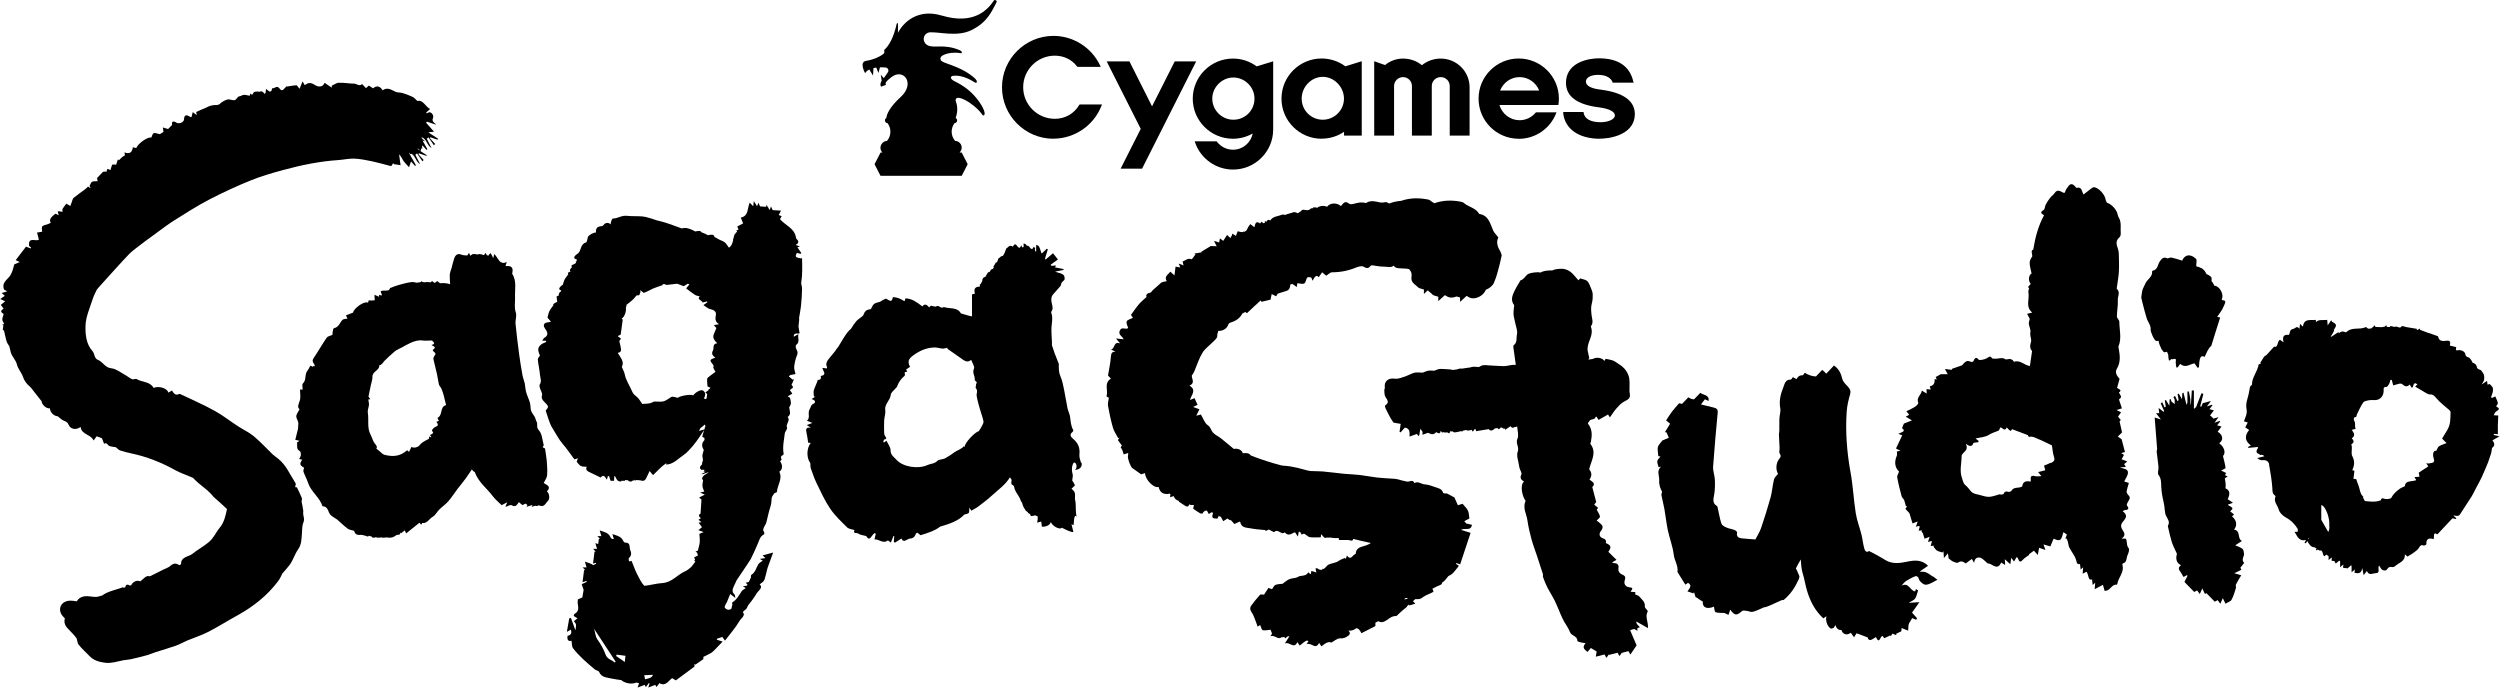 <?xml version="1.0" encoding="UTF-8"?>
<svg id="_レイヤー_2" data-name="レイヤー 2" xmlns="http://www.w3.org/2000/svg" viewBox="0 0 300.9 82.79">
  <g id="_レイヤー_1-2" data-name="レイヤー 1">
    <g>
      <g>
        <path d="m52.67,16.77s.03-.05.05-.08c-.39-.25-.77-.5-1.17-.76.26-.03.49-.06.69-.08-.36-.4-.65-.73-.95-1.07l.09-.14c.38.13.76.25,1.14.38-.24-.26-.61-.39-.39-.85.05-.11,0-.31-.08-.43-.06-.11-.21-.21-.33-.23-.11-.02-.23.09-.35.14-.02-.04-.05-.08-.07-.11.14-.12.27-.25.46-.42-.58-.31-.81-1.12-1.53-.97-.22-.2-.37-.39-.55-.48-.39-.19-.8-.34-1.22-.47-.26-.08-.57-.04-.82-.14-.52-.22-.99-.63-1.58-.19-.32-.5-.7-.63-1.15-.24-.2-.13-.37-.23-.52-.33-.13.12-.25.23-.34.31-.18-.19-.33-.35-.47-.5-.32.34-.63-.03-.94-.04-.62-.01-1.23-.13-1.85-.11-.29,0-.57.23-.86.35,0,.08,0,.16,0,.24-.26-.18-.52-.35-.86-.58-.24.6-.82.5-1.22.23-.48-.32-.81-.23-1.17.05-.07-.13-.13-.23-.26-.45-.17.42-.25.62-.37.89-.15-.2-.26-.34-.32-.42-.17.01-.3,0-.43.03-.23.05-.53.06-.75.12-.02-.03-.03-.05-.05-.08-.02.05-.03.08-.05.12-.06.03-.11.06-.15.11-.2.27-.34.34-.48.25,0,0,0,0,0,0,0,0,0,0,0,0-.07-.04-.13-.1-.2-.2-.31-.4-.58.09-.87,0-.02.17-.06.28-.1.34-.06.02-.12.04-.16.07-.15-.03-.32-.24-.47-.32-.04.41-.05.57-.17.58-.04-.04-.08-.08-.13-.14-.17-.22-.32-.17-.48-.1-.23-.07-.66-.02-.71.08-.06.14-.13.22-.2.28-.07-.06-.15-.13-.22-.16,0,.1-.02.18-.02.26-.21.01-.44-.09-.65-.1-.14,0-.34.06-.55.17-.13.02-.25.05-.27.11-.02.04-.04.06-.05.1-.1.08-.19.16-.25.24-.24.1-.53-.06-.79-.07-.28-.01-.87.3-1.1.58-.1.04-.2.07-.3.11-.5-.05-.95.09-1.39.34-.16.09-.35.13-.52.21-.18.08-.36.17-.6.28,0,.04.03.18.06.38-.17-.13-.29-.23-.48-.37-.06.24-.11.42-.15.6-.04,0-.08.01-.11,0-.39-.22-.75-.44-.8.31-.01.21-.27.39-.53.43-.03-.01-.06-.02-.1-.03,0,.01,0,.03,0,.04-.09,0-.17-.02-.24-.06-.54-.34-.6-.07-.56.26-.21.21-.35.36-.48.49-.18-.06-.37-.12-.63-.19.04.24.06.39.08.53-.2.12-.38.24-.43.28-.34-.06-.59-.19-.75-.12-.15.07-.2.35-.29.54-.33-.17-1.58.65-1.81,1.25-.13-.03-.26-.06-.41-.1-.08.61-.37.87-1.01.62.03.18.05.3.06.35-.13.09-.25.15-.35.23-.13.12-.25.25-.38.37l-.12-.11c-.07.23-.15.46-.21.64-.21,0-.42-.05-.46,0-.1.15-.13.36-.22.64-.08.03-.48-.37-.45.19-.2.01-.41.02-.44.02-.3.31-.5.52-.73.76.02.11.05.28.07.38-.25.02-.49-.02-.67.07-.13.06-.19.29-.3.49.01.02.06.13.13.28-.16-.1-.27-.16-.32-.19-.15.14-.24.25-.36.33-.45.34-.93.66-1.36,1.02-.14.11-.16.35-.24.54-.06.14-.11.29-.17.45-.17-.1-.3-.18-.47-.29-.15.2-.32.39-.45.61-.06.1-.01.25-.02.38-.15-.03-.3-.06-.45-.08-.03,0-.06.02-.12.05.04.13.07.26.12.44-.17-.08-.29-.14-.41-.19-.39.34-.83.64-.55,1.11-.19.08-.31.13-.44.18-.21.08-.51.11-.59.26-.1.18,0,.46,0,.62-.18.03-.4.06-.62.1.07.27.14.54.22.85-.32.28-1.34-.42-1.17.77.03.03.14.11.24.2-.02.03-.03.06-.05.09-.19-.07-.39-.15-.57-.21-.41.53-.82,1.07-1.24,1.62.15.07.27.13.49.23-.3.13-.51.22-.66.28-.16.56-.24,1.04-.6,1.49-.34.42-.97.81-.61,1.57.07.03.19.09.37.18-.26.08-.45.14-.68.21.19.16.31.27.38.33-.18.13-.34.24-.55.39.26.12.4.19.59.27-.2.16-.36.29-.52.43.12.17.23.31.34.47-.61.34-.12.51,0,.64-.07.28-.17.48-.16.67,0,.17.14.32.23.5-.03.01-.13.08-.24.14.05.02.1.04.14.06-.02.18-.05.36-.08.56.06.02.17.04.15.04.11.47.18.86.29,1.24.07.25.22.47.36.69.05.25.11.49.17.72.16.54.62.91.75,1.49.12.49.53.92.7,1.41.16.49.43.86.82,1.19.2.17.34.4.51.61.27.34.55.69.93,1.18,0,.35.52.91,1,.85.02.52.52.94.93.95.26.21.39.33.54.43.26.18.61.17.77.58.22.56.9.68,1.45.28.12.95,1.21.85,1.57,1.63.16-.23.27-.38.36-.51.25.09.47.18.64.24.09.24.17.46.26.67.36-.24.42.19.63.26.27.09.56.11.79.15.17.14.32.33.52.39.45.15.91.26,1.37.36,1.85.39,3.58,1.08,5.24,2,.61.34,1.29.56,1.93.84.08.04.19.06.25.12.73.83,1.75,1.35,2.42,2.24.06.07.14.13.21.19.48.43.97.85,1.43,1.3-.17.78-.32,1.57-.87,2.24-.46.55-.71,1.23-1.32,1.74-.63.53-1.34.9-1.96,1.4-.48.39-1.41.34-1.38,1.27-.08.03-.15.07-.22.1-.4-.29-.73-.21-1.08.1-.25.21-.59.32-.9.47-.47.24-.94.47-1.56.78-.41-.19-.75.3-1.15.61-.36-.21-.91.03-1.08.45-.05.02-.1.03-.16.05-.31-.19-.51-.14-.55.19-.07.03-.14.05-.21.08-.04-.05-.07-.08-.08-.07-.85.32-1.86.49-2.52,1.01-.11.01-.22.03-.33.08-.51.2-1.19-.08-1.78,0-.45.06-.76.29-.92.6-.33-.04-.67-.1-.99-.06-1.01.13-1.35,1.12-.7,1.86.08.09.17.18.25.27-.12.35-.04.77.28,1.13.35.4.76.76,1.07,1.18.17.23.12.62.3.84.39.49.87.91,1.3,1.36.52.55,1.18.73,1.91.82.73.09,1.39-.14,2.08-.28.32-.07.66-.07.98-.14.67-.15,1.34-.32,2-.5.34-.1.67-.25,1.01-.36.8-.26,1.6-.48,2.39-.76.49-.17.94-.44,1.42-.64.84-.35,1.72-.63,2.52-1.04,1.2-.62,2.35-1.35,3.54-2,1.89-1.05,3.55-2.36,4.85-4.08.22-.29.37-.62.53-.95.29-.32.58-.65.85-1,.43-.56.62-1.3,1.03-1.88.43-.6.41-1.24.47-1.9.04-.46,0-.95.18-1.36.2-.46-.09-.83-.02-1.25.02-.11-.01-.23-.03-.34-.02-.16-.05-.33-.08-.49-.03-.15-.08-.29-.09-.44,0-.14.08-.3.03-.42-.17-.42-.38-.83-.59-1.28-.04,0-.15-.02-.22-.03.03-.18.12-.37.06-.46-.66-1.02-1.13-2.19-2.12-2.98-.21-.17-.45-.32-.65-.51-.76-.73-1.47-1.51-2.27-2.18-.57-.47-1.27-.79-1.9-1.2-.94-.61-1.82-1.31-2.8-1.85-1.28-.71-2.63-1.3-3.96-1.93-.1-.05-.24-.14-.31-.1-.46.23-.67-.08-.87-.42-.16.1-.29.18-.44.26-.1-.53-1.16-.85-1.77-.57-.44-.79-1.38-.66-2.04-1.06-.13-.08-.4.08-.55.01-.31-.13-.57-.37-.87-.53-.53-.29-1.06-.72-1.62-.78-.78-.07-1.02-.78-1.61-1.01-.5-.19-.38-.74-.66-1.05-.78-.86-.87-2-.85-3.02.02-1.05.49-2.11.83-3.15.14-.44.33-.85.54-1.25.1-.12.2-.23.3-.35.96-1.07,1.92-2.14,2.9-3.2.39-.42.78-.85,1.23-1.21.89-.71,1.82-1.38,2.74-2.05.71-.52,1.41-1.05,2.15-1.52,1.37-.86,2.73-1.73,4.16-2.48,1.63-.85,3.3-1.62,5-2.31,1.27-.52,2.59-.9,3.92-1.26,2.17-.59,4.36-1.05,6.61-1.2.65-.04,1.3-.2,1.95-.18.73.03,1.47.18,2.19.33.75.16,1.49.38,2.27.58.07-.11.18-.26.28-.41,0,.05,0,.11,0,.16.27.04.54.08.85.13-.07-.53-.13-.91-.18-1.3.25.22.35.5.51.75.2.29.46.53.69.8.09-.26.18-.51.24-.7.12.13.3.33.48.54.04-.03.07-.05.11-.08-.27-.49-.55-.98-.84-1.5.02,0,.04.01.06.02.05.05.09.1.14.16.03-.02.06-.05.09-.07.51.29.54.98,1.05,1.25-.19-.38-.38-.75-.57-1.12.07-.06.13-.11.2-.17.22.32.43.63.65.95l.15-.15c-.21-.24-.42-.47-.63-.71.02-.03.04-.07.06-.1.3.1.6.21.9.31.02-.03.03-.05.05-.08-.25-.16-.5-.33-.76-.49.04-.11.08-.22.11-.33.05,0,.11-.01.16-.02-.04-.04-.07-.08-.11-.12.03-.08.05-.16.08-.22.12.13.3.33.48.54.04-.03.07-.05.11-.08-.19-.34-.39-.69-.58-1.04.1.03.21.07.31.1-.17-.18-.4-.3-.45-.52.67.22.66,1.02,1.22,1.32-.19-.38-.38-.75-.57-1.12.07-.06.13-.11.2-.17.22.32.43.63.65.95l.15-.15c-.21-.24-.42-.47-.63-.71.02-.03.04-.07.06-.1.3.1.6.21.9.31Zm-2.45,1.1s.03.04.05.07c-.03-.02-.06-.04-.09-.06.02,0,.03,0,.05,0Zm.07.08l.06-.06c.07.08.14.15.21.23-.09-.06-.18-.11-.27-.17Z"/>
        <path d="m180.58,30.25c-.35-.55-.52-1.11-.24-1.68-.23-.3-.49-.53-.62-.82-.37-.83-.53-1.82-1.68-2-.42-.75-1.31-.83-1.89-1.35-.08-.07-.21-.1-.32-.12-1.08-.21-2.15-.19-3.19.18-.18-.1-.36-.2-.51-.34-.08-.07-.21-.1-.32-.12-1.07-.2-2.13-.19-3.16.17-.49.04-.97.14-1.45.32-.09-.03-.17-.07-.26-.14-.09-.07-.32.02-.48.03-.09,0-.19.01-.28,0-.6-.12-1.21-.33-1.77.06-.27-.07-.53-.09-.79-.06-.42.04-1.01.32-1.23.14-.57-.46-.73.03-1,.28-.5-.46-1.34-.38-1.66.08,0,0,0,0-.01,0-.16-.07-.33-.1-.49-.1-.01,0-.02,0-.03,0-.24,0-.47.08-.64.22-.17-.02-.33-.07-.49-.03-.04.04-.08.07-.11.11-.09-.01-.16-.02-.19.02-.35.38-.72.08-1.03.16-.08.08-.16.15-.24.22-.07.02-.14.07-.21.14-.03.02-.06.04-.09.05-.05-.02-.14-.08-.2-.09-.11-.03-.24-.08-.32-.04-.32.14-.69.18-1,.33,0,0-.01,0-.02,0-.11-.03-.24-.08-.32-.04-.5.21-1.13.19-1.45.7-.26-.15-.37-.04-.45.15-.07-.02-.14-.04-.21-.07,0,.06.01.12.02.19-.06.02-.12.04-.19.07-.07-.06-.15-.11-.24-.19-.05.08-.1.15-.15.22-.53-.4-.59.05-.69.45-.16-.12-.29-.22-.5-.38-.12.18-.25.33-.32.51-.09.24-.23.36-.4.42-.03-.02-.06-.04-.1-.06,0,.03-.01.06-.02.09-.09.01-.2,0-.31-.01-.12-.02-.24-.06-.36-.09-.08.22-.15.38-.21.56-.17-.1-.3-.18-.44-.27-.03.12-.05.23-.08.34-.02-.02-.04-.03-.07-.05-.02.1-.03.18-.05.26-.16-.15-.29-.26-.43-.39-.17.26-.31.48-.46.71-.13-.1-.24-.18-.4-.3-.04.21-.06.35-.09.49-.19-.06-.35-.1-.62-.18.13.26.2.4.32.64-.33-.02-.57-.03-.71-.03-.43.26-.78.48-1.14.69.01.02.03.05.04.07-.29.05-.59.1-.88.15.04.03.08.07.13.1-.16.21-.4.61-.47.58-.45-.18-.72.15-1.07.28.04.16.07.3.11.47-.18-.07-.33-.13-.58-.23.09.22.13.34.19.47-.22-.04-.42-.07-.57-.1-.04.34-.08.64-.13,1.05-.25-.22-.37-.33-.5-.44-.27.36-.78.58-.43,1.14-.21.05-.42.06-.59.14-.16.08-.28.23-.42.35-.22.2-.45.39-.67.59-.11.1-.19.29-.31.31-.42.07-.54.28-.44.51-.32.3-.64.55-.9.85-.34.4-.64.85-.98,1.31.05.07.18.25.24.35-.28.15-.67.23-.75.43-.09.22.11.55.18.8-.32.26-.79-.24-1.02.33-.2.5.31.64.47,1.02-.32-.03-.56-.06-.92-.09.2.24.33.4.5.59-.82-.29-.58.6-1.1.76.26.1.4.16.54.21-.41.04-.52.19-.55.61-.05.75-.22,1.49-.35,2.29.07.07.21.22.35.37-.89.56-.29,1.44-.53,2.12-.01.03.22.15.28.19-.04.33-.15.66-.1.97.16.89.35,1.78.6,2.65.13.43.41.82.62,1.23.06-.02.11-.04.16-.05-.07.1-.14.21-.19.29.16.22.31.43.48.66-.03.03-.12.15-.15.2.09.15.17.25.21.36.06.16.11.34.16.5.21-.07.36-.11.54-.17-.01.17,0,.27-.03.36-.07.29.31,1.31.53,1.46.34.23.67.47,1.06.75.08-.02.27-.08.47-.15,0,.8,1.09,1.87,1.63,1.66.15.69.58.96,1.32.82.03.01.07.02.1.03-.01.12-.02.23-.04.4.15-.05.29-.1.43-.14.12.32.33.51.63.58,0,.02-.01.06-.01.08.3.2.55.38.82.54.08.05.28.06.3.03.1-.17.19-.26.29-.31-.03.06-.06.1-.08.15h.49c-.04.2-.07.35-.09.45.3.2.55.38.82.54.08.05.28.06.3.03.18-.31.36-.37.54-.34.08.14.15.28.22.41.1-.07.2-.13.32-.21.06.02.13.04.19.04-.17.65-.13.7.53.72.06-.12.12-.24.18-.36.04.05.08.09.12.14.03-.01.06-.03.09-.04.11.21.21.39.31.57.16-.1.31-.21.51-.33.12.13.27.2.44.23.13.15.26.29.39.44.18-.09.37-.18.59-.28.04,0,.08.01.11.02.14.76.77.68,1.25.78.59.12,1.2.15,1.8.21,0,.04,0,.08-.01.13.17-.09.34-.17.4-.2.29.13.61.35.66.3.45-.47.84.43,1.26.04.41.5.8.18,1.17,0,.04.02.08.04.11.05.08.12.16.25.3.46.04-.25.07-.4.11-.59.06,0,.12.03.18.06.06.11.11.2.17.3.08-.04.16-.08.22-.11.05.02.09.02.14.02.25.18.43.36.63.39.42.06.85.02,1.3.02.01-.09.04-.27.05-.38.16.15.4.49.48.45.19-.08.48,0,.68-.05.03.01.07.03.1.04.28.04.56.03.85.03.02.08.03.16.05.23.35,0,.68.01,1,0,.27-.02.66.26.69-.13.65.15,1.27.32,1.9.44.08.01.15.03.22.05-.1.1-.28.18-.56.29-.45.18-1.21.19-1.24.98,0,.04-.1.08-.16.12-.28.18-.47.72-.91.12-.06.19-.09.31-.13.43-.03-.05-.06-.09-.08-.14-.18.07-.37.13-.55.22-.17.08-.31.21-.49.28-.39.16-.91.18-1.15.45-.14.16-.26.3-.39.38-.05-.01-.09-.03-.14-.04,0,.04-.01.08-.02.12-.18.06-.37.02-.62-.16-.04-.03-.13.01-.21.02.04.18.07.32.11.48-.23-.07-.4-.12-.61-.18-.02.13-.04.23-.05.34-.03,0-.06.01-.09.02-.08-.07-.16-.14-.23-.21-.24.48-.73.39-1.14.49-.01,0-.01.04-.03.05-.11.04-.22.1-.33.13-.28.06-.58.07-.83.19-.29.14-.54.37-.76.53-.28.04-.6.03-.87.14-.16.07-.25.31-.4.51-.07-.03-.26-.09-.44-.15-.2.31-.37.57-.52.81-.18,0-.4-.07-.48.01-.39.42-.74.87-1.08,1.33-.09.12-.13.33-.09.47.08.25.27.46.37.7.19.44.34.88.51,1.34.1-.06.25-.16.3-.2.11.23.18.61.31.63.3.05.63-.02.94-.06.06.16.12.31.18.47-.06.1-.13.2-.2.32.5-.21.94.47,1.31.13.12-.01.24-.03.37-.05.04.06.08.12.11.17.1-.09.19-.16.28-.23.08-.01.15-.02.23-.03-.18.29-.33.51-.56.87.59-.25,1.09.75,1.51-.16.11.16.2.29.28.42.73-.6.84-.69,1.05-.53-.07.11-.14.22-.23.36.59-.25,1.09.75,1.51-.16.11.16.2.29.28.42q.85-.7,1.17-.44c.38-.2.75-.54,1.08-.52.44.03.71-.11,1.01-.34.22-.17.22-.43-.03-.59.01,0,.03,0,.04,0,.41.03.67-.09.95-.3.25.03.4.23.6.61.56-.29,1.12-.57,1.68-.86v-.41c.12-.06.24-.12.36-.18.38.26.75.06,1.12-.2.3-.21.57-.44.99-.41.12,0,.25-.2.38-.31.15-.13.3-.27.45-.4.17-.14.34-.27.5-.41l-.02-.04s.06-.06.08-.08c.06-.05.12-.11.19-.16,0,.04.01.08.02.12.15-.04.41-.12.73-.21-.11-.12-.2-.22-.28-.31.1-.08.2-.16.3-.25h0c.28.02.54.03.7-.09.41-.32.85-.49,1.3-.69.07-.03.12-.09.18-.14-.05-.1-.09-.21-.14-.32.32-.19.64-.33.98-.47.07-.03.12-.09.18-.14-.01-.03-.03-.07-.04-.1.04-.02.08-.04.12-.07.26-.18.45-.45.68-.74.12-.06.24-.12.35-.19.35-.25.58-.65.92-1.05-.11-.08-.24-.16-.36-.24.02-.03.05-.06.07-.09.15.05.3.1.44.15.43-1.29.85-2.57,1.26-3.79-.3-.09-.66-.21-1.16-.36.53-.29,1.18.2,1.32-.61-.24-.06-.46-.1-.68-.15-.08-.09-.16-.19-.24-.28.21-.11.41-.22.61-.33-.04-.28-.04-.64-.17-.94-.13-.29-.4-.52-.65-.83-.1.03-.31.1-.56.18-.14-.33-.29-.66-.42-.94-.24-.13-.52-.28-.88-.47-.08-.01-.45,0-.48-.09-.15-.51-.6-.55-.97-.69-.41-.15-.84-.3-1.27-.33-.41-.03-.77-.42-1.21-.15-.21-.5-.6-.12-.9-.18-.22-.05-.45-.1-.67-.15-.25-.09-.49-.14-.74-.18-.15-.02-.31-.01-.46-.03-.58-.04-1.16-.06-1.74-.13-.71-.08-1.41-.23-2.12-.31-.62-.07-1.24-.08-1.86-.14-.86-.08-1.71-.21-2.56-.28-.49-.04-.98-.02-1.46-.05-.24-.02-.47-.1-.71-.16-.58-.17-1.15-.3-1.74-.4-.38-.07-.78-.05-1.16-.14-.57-.14-1.13-.33-1.69-.5-.42-.13-.83-.28-1.25-.43-.18-.06-.35-.14-.65-.25q-.21-.37-.95-.26c-.1-.41-.61-.62-1.08-.52-.53-.44-1-.84-1.49-1.23-.34-.27-.77-.45-1.05-.77-.22-.25-.22-.61-.6-.86-.38-.26-.55-.83-.82-1.28-.15.04-.29.07-.56.14.15-.3.25-.51.38-.77-.24-.09-.48-.17-.77-.28.2-.1.36-.17.55-.26-.13-.29-.25-.54-.37-.8-.17.07-.33.13-.55.22.17-.62.84-1.2-.06-1.73.72-.3.27-.8.28-1.21.15-.18.24-.37.33-.57.31-.73.55-1.51.96-2.18.3-.5.83-.86,1.25-1.29.2-.21.52-.45.52-.68,0-.25.06-.47.14-.67.4.06.93-.19,1.11-.57.06-.13.14-.32.25-.38.08-.02.17-.05.25-.09.56-.18,1-.51,1.28-1.04.13-.06.24-.12.35-.19.06.05.13.11.19.16.34-.32.67-.63,1.01-.95,0,0,0,0,.01,0,.21-.2.42-.4.63-.59.05.05.09.11.13.16.4-.1.74-.18,1.07-.26.04-.22.09-.42.14-.67l.54.27c.09-.13.13-.3.23-.33.33-.13.68-.2,1.02-.32.31-.11.46-.41.44-.76.08-.02.17-.05.25-.08.17.12.34.23.54.37.03-.2.05-.34.07-.46.29.02.63.15.83.03.19-.11.2-.49.35-.7.06-.08.31-.06.46-.02.07.02.1.2.18.4.27-.44.41-.8.75-.43.14-.21.27-.39.41-.59.2.17.35.29.49.41.25-.15.48-.42.71-.41,1.01,0,1.96-.19,2.9-.58.27-.11.7-.22.9-.09.43.28.66.14.81-.09.06-.02.12-.05.17-.09.52.07.99.18,1.46.17.39,0,.85.16,1.18-.12.19.34.55.3.9.33.31.02.64.01.94.09.24.23.36.54.3.9-.13.72.43.92.77,1.27.15.17.47.19.72.28v.53c.16-.15.32-.29.47-.43.16.18.38.31.54.49.15.17.47.19.72.28v.53c.27-.25.5-.46.79-.72.14.07.35.24.6.28.26.04.54-.01.8-.12.14.04.29.07.43.12v.53c.27-.25.5-.46.79-.72.14.07.35.24.6.28.62.1,1.4-.33,1.67-.92.01-.03.02-.06.04-.1.42-.15.81-.46.98-.84.19-.43.34-.89.46-1.35.17-.62.33-1.25.46-1.88.03-.13-.04-.31-.11-.43Zm-11.52,41.9s-.01-.04-.02-.06c.09-.12.23-.16.41-.06,0,0,0,.01.01.02l-.41.1Z"/>
        <path d="m232.63,69.39c-.27-.18-.54-.39-.83-.51-.21-.09-.48-.05-.76-.08.38-.26.71-.48,1.02-.7-.74-.74-1.58-.69-2.44-.51-.91.19-1.82.34-2.68-.17-.34-.2-.67-.41-1.02-.6-.29-.16-.59-.31-.96-.5-.25.17-.45.13-.58-.32-.15-.54-.2-1.1-.33-1.65-.22-.86-.55-1.7-.69-2.58-.26-1.63-.33-3.3-.63-4.92-.44-2.43-.63-4.87-.46-7.34.05-.68.21-1.37.4-2.02.12-.4.02-.64-.23-.92-.27-.29-.61-.6-.7-.96-.15-.64-.38-1.17-1-1.62-.29.31-.59.63-.89.94-.02.02-.04.03-.05.05-.13-.16-.28-.32-.48-.46-.25.26-.5.53-.75.79-.46-.01-.91-.17-1.35-.44-.09.1-.18.31-.27.3-.41-.01-.59.21-.71.46-.15-.07-.3-.14-.45-.24-.09.1-.18.31-.27.3-.66-.02-.73.56-.88.93-.33.8-.54,1.65-.36,2.56.05.28-.05.59-.08.89-.02.19-.04.38-.04.57,0,.4.01.8,0,1.19,0,.16-.06.32-.05.48.02.54.06,1.07.08,1.61.01.23-.09.54.02.69.21.29.08.44-.08.64-.37.47-.43,1.28-.13,1.78-.16.22-.42.42-.48.67-.18.71-.22,1.46-.41,2.16-.34,1.23-.73,2.46-1.14,3.67-.16.48-.44.91-.69,1.4-.5-.02-1-.09-1.5-.12-.3-.02-.86-.08-.7-.72.02-.07-.18-.25-.31-.3-.32-.12-.67-.16-.98-.3-.23-.1-.53-.26-.6-.47-.2-.59-.29-1.21-.43-1.81-.02-.1-.04-.25-.11-.3-.65-.4-.38-.96-.31-1.51.07-.55.09-1.12.06-1.68-.03-.53-.25-1.06-.21-1.57.15-2.16.35-4.32.55-6.47.04-.41-.14-.55-.49-.63-.49-.11-.98-.24-1.52-.37.21-.27.34-.45.47-.62.15.07.29.13.46.2.06-.8-.64-.66-1.01-.98-.26.27-.5.52-.76.79-.08-.01-.19-.04-.28-.05-.14-.05-.29-.11-.4-.2-.26.27-.5.52-.76.79-.11-.02-.3-.06-.36-.07-.33.39-.6.68-.84.99-.25.34-.48.7-.72,1.07.17.14.34.28.48.4-.22.37-.42.69-.62,1.02.06,0,.12,0,.18.01.1.22.19.44.29.66-.3.13-.6.25-.78.33-.21.3-.48.52-.54.79-.07.33.03.69.05,1.09.05,0,.19.04.26.05-.14.19-.35.36-.38.55-.03.23.1.47.16.74.05-.01.17-.04.29-.07-.58.52-.18,1.1-.22,1.64-.04.59.16,1.02.35,1.38-.04.2-.11.32-.08.42.11.56.26,1.12.36,1.68.15.83.23,1.67.4,2.49.21,1,.6,1.97.72,2.98.08.72.56,1.33.45,2.07,0,.03.03.06.05.1.29.47.59.95.9,1.44.11-.07.23-.15.32-.22.51.3.23.62-.07,1.03.29.1.5.17.71.24.03-.05.05-.1.08-.15.06.2.12.4.19.61.18.04.28.15.4.24.12.09.25.15.47.29-.07.69.46.97,1.34.61.06.22.06.61.19.66.3.12.66.07,1.07.1.09.04.28.13.49.23.08-.24.14-.42.21-.63.54.74.77.74,1.42.17.12-.11.43-.04.65-.01.17.02.33.12.5.11.19,0,.38-.08.57-.15.25-.09.49-.21.73-.32.05-.02.1-.05.16-.07.18-.01.37-.08.54-.15.25-.09.49-.21.73-.32.29-.13.58-.27.88-.4.08-.03.21,0,.27-.04.84-.72,1.31-1.43,1.79-2.46.06-.14.12-.34.06-.45-.15-.32-.24-.61-.4-.87.17-.36.38-.72.59-1.08.04.55.07,1.13.21,1.59.25.78.33,1.51.59,2.33.38,1.19.96,2.3,1.92,3.17.13-.09.24-.17.37-.26-.15.5.11,1.26.52,1.48.08.04.25-.02.35-.09.08-.06.12-.19.2-.33q.22.66.73.59c.15.55.67.7,1.13.34.12.17.24.34.39.54.14-.22.25-.38.31-.48.44.16.82.31,1.33.5.15.61.59.2.99-.04.49,1.01.49-.25.84-.11.05.08.12.2.16.25.23-.11.42-.19.64-.29,0-.01,0-.03,0-.06.17.17.25-.02.35-.21.14.06.29.12.46.19,0-.06,0-.12.01-.18.21-.1.4-.18.6-.28,0-.06.02-.2.04-.4.27.11.49.2.78.32.02-.25.03-.46.05-.66.01-.09.04-.18.08-.25.12-.21.25-.41.36-.6.1.04.29.12.48.2l.11-.19c-.17-.19-.35-.38-.61-.67.23-.33.55-.78.89-1.26-.36.02-.75.05-1.29.08.36-.23.65-.32.78-.52.18-.29.24-.65.35-.98-.09-.05-.18-.11-.26-.16-.04.11-.07.21-.09.28-.63-.06-.75-1.15-1.64-.68.2-.26.37-.46.59-.6.35-.21.71-.41,1.09-.55.09-.03.32.02.4.33.08.3.57.72.85.7.48-.03.93-.38,1.39-.59-.25-.2-.38-.31-.52-.41Z"/>
        <path d="m196.97,74.98s-.02-.09-.03-.14c0-.01.01-.02.02-.03.42.24.83.47,1.39.79.05-.77-.39-1.4-.03-2.01.02-.03-.03-.1-.06-.14-.1-.15-.3-.31-.29-.44.07-.58-.38-.86-.67-1.22-.1-.13-.32-.16-.5-.25,0-.05.02-.16.04-.27-.22-.02-.39-.03-.59-.05.32-.43.3-.48-.18-.54-.42-.05-.65-.41-.52-.81.09-.29.15-.52-.25-.69-.31-.13-.58-.37-.5-.83.06-.35-.14-.59-.55-.57-.06,0-.13-.04-.22-.08.15-.09.27-.16.53-.32-.35-.34-.66-.64-.98-.96.39-.56.34-.78-.3-1.06q.11-.42-.28-.54c-.54-.17-.62-.57-.24-1.01.11-.13.17-.44.09-.55-.19-.26-.48-.44-.68-.61.14-.15.42-.33.4-.47-.03-.27-.23-.51-.39-.83,0,0,.08-.11.17-.22-.17-.14-.32-.27-.47-.39.11-.15.21-.27.24-.32-.17-.63-.31-1.18-.47-1.79.31-.37.28-.48-.34-.91.28-.39.32-.78,0-1.18-.05-.06,0-.21.03-.31.27-.93.83-1.84.08-2.8-.03-.04.04-.16.06-.25.15-.77.19-1.52-.35-2.18-.04-.04.12-.29.23-.4.18-.18.61-.07.68-.4.03-.02.07-.04.1-.06.09.13.17.25.27.4.38-.22.74-.42,1.13-.65.05.07.13.2.23.35.27-.38.48-.74.76-1.05.28-.31.57-.66.93-.84.68-.34.81-.47.67-1.18-.02-.12,0-.25,0-.38-.01-.46.04-.94-.06-1.38-.09-.38-.3-.77-.57-1.06-.3-.33-.72-.56-1.1-.82-.13-.09-.29-.15-.44-.19-.21-.06-.44-.1-.71-.15-.02.04-.08.15-.14.26-.21-.36-.9-.49-1.27-.3-.2.1-.45.09-.67.13.04-.06.08-.13.12-.19-.06-.28-.14-.56-.19-.84-.03-.14-.03-.29-.01-.43.08-.82.73-1.54.41-2.43-.02-.05-.02-.12,0-.15.33-.42.1-.91.06-1.33-.05-.49-.1-.94.04-1.42.1-.34.11-.72.1-1.07-.01-.26-.12-.52-.22-.76-.12-.29-.23-.62-.44-.83-.19-.18-.53-.21-.85-.32-.05.05-.16.17-.21.23-.35-.38-.63-.79-1.01-1.06-.29-.21-.71-.35-1.06-.33-.35.01-.8.05-1.1.21-.07,0-.14-.02-.2-.01-.39.01-.9.06-1.19.26-.13-.03-.26-.05-.38-.04-.45.02-1.06.08-1.31.37-.27.33-.5.57-.72.6-.22.37-.37.62-.52.88-.08.15-.16.3-.23.45-.26.55-.45,1.1-.02,1.66.02.02,0,.07,0,.11-.03.33-.09.66-.07.99.02.33.13.65.19.98.09.49.33,1.02.22,1.46-.1.42.07.96-.39,1.28-.05.03-.05.17-.04.26.09.67.19,1.34.28,2.01,0,.03,0,.07-.03.11-.49-.07-.92.14-1.39.14-.48,0-.97-.06-1.46-.07-.44,0-.98-.15-1.31.05-.09.05-.17.09-.25.13-.37-.03-.75-.09-1.02.05-.09,0-.18.02-.27.03-.17.02-.34.05-.61.09,0,0-.02.01-.03.02-.25-.02-.49-.01-.67.09-.15.02-.3.04-.51.07-.01,0-.02,0-.04,0-.26-.09-.57-.07-.82-.1-.34,0-.65-.06-.91.01-.16.05-.32.11-.48.18-.3,0-.58-.05-.82.02-.19.05-.37.13-.55.21-.03,0-.07,0-.1,0-.34,0-.65-.06-.91.01-.42.12-.81.35-1.23.49-.01,0-.02,0-.03.01-.12.02-.23.06-.33.11-.26.08-.53.15-.77.11-.78-.13-1.34.32-1.21,1.09.01.08-.06.16-.06.24,0,.21,0,.41.04.62.06.42.78.81.05,1.28-.04.02,0,.22.05.32.18.37.36.75.56,1.11.13.23.28.44.41.63.31.06.6.11.86.15-.05.32-.09.64-.14.96.04.02.09.04.13.06.17-.19.34-.39.51-.57.58.08.6.52.56,1.08.36-.13.65-.23.89-.32.04.07.11.16.17.25.04-.03.08-.07.12-.1.03-.2.06-.41.12-.77.12.15.2.27.27.36,0,.11,0,.23-.01.36.26-.09.47-.17.67-.24.12.06.25.12.37.15,0,0,.01.02.02.03,0,0,.01-.01.02-.02.19.04.37,0,.56-.23,0,0,.02,0,.02,0,.43.28.5.05.53-.15.01,0,.02.01.04.02.04.06.08.13.13.2.04-.03.07-.06.11-.09.16.06.32.1.48.03.09.05.19.09.28.14.05-.11.09-.2.13-.28.13.06.22.06.27.02.15.21.37.14,1.03-.02.04.02.09.04.13.07.02-.04.03-.07.05-.11.14-.03.28-.06.41-.1.12.11.31.09.7-.01.01.06.02.11.03.17.04,0,.09,0,.13,0,.04-.07.09-.15.13-.23,0,0,.01,0,.02,0,.05-.01.09-.02.14-.03.02.09.03.18.05.25.4-.07.79-.13,1.21-.2,0,0,.01,0,.02,0,0,0,0,0,0,0,.1-.02.19-.03.3-.05.16.24.41.24.73-.08.1-.02.21-.04.31-.05.08.07.15.13.18.16.07-.07.13-.13.2-.2.05,0,.1-.02.16-.03.1.13.23.18.39.13,0,.05-.01.11-.02.17.27-.18.47-.32.66-.45.08.07.14.13.17.16.02-.02.03-.03.05-.05,0,.04.02.07.03.12.08-.04.15-.08.23-.13.09.02.2,0,.32-.09.05.57.22,1.11.04,1.49-.26.57.25,1,.03,1.58-.18.47.09,1.1.16,1.66.01.1.03.2.06.3.08.26.31.6.22.77-.22.45-.01.65.32.85-.55.43-.17,1.9.19,2.32-.38.85.1,1.57.21,2.29.11.77.28,1.54.49,2.3.2.73.47,1.43.71,2.15.22.68.44,1.36.66,2.04.07.09-.03.26.02.38.16.45.34.89.55,1.31.27.52.6,1.01.86,1.54.26.52.46,1.06.69,1.59.14.31.27.62.43.91.24.43.56.83.72,1.29.18.48.91.44.89,1.07,0,.05.27.13.42.17.15.04.3.05.57.09-.5.57-.08.78.23,1.06.15-.18.27-.33.4-.48.25.15.48.29.7.42-.03.19-.05.34-.1.63.41-.11.73-.19,1.05-.27.06.1.13.24.23.41.11-.17.21-.31.3-.44,0,.03,0,.06-.01.09.41-.11.73-.19,1.05-.27.06.1.13.24.23.41.1-.15.18-.27.27-.39.3-.08.56-.14.81-.21.06.1.13.24.23.41.31-.46.51-.75.75-1.1-.25-.6-.54-1.27-.78-1.84.18-.05.33-.1.49-.14.12.07.25.14.39.22,0-.11,0-.22,0-.33.1-.03.19-.06.3-.09-.18-.19-.28-.3-.37-.4Z"/>
        <g>
          <path d="m269.65,68.33c.18-.23.47-.57.46-.58-.42-.4.05-.79-.02-1.16-.03-.19-.07-.43-.19-.54-.19-.15-.45-.23-.8-.38-.01-.02-.02-.04-.03-.06.3-.2.51-.33.77-.5-.6-.29-.11-1.22-.95-1.37.42-.49.31-1.14-.24-1.58.08-.09.17-.18.24-.25-.17-.13-.32-.25-.47-.36.4-.38.41-.39-.25-.76,0-.02-.02-.03-.02-.05.18-.07.36-.13.61-.23-.27-.18-.45-.3-.63-.42.33-.74.25-1.07-.29-1.33q.12-.27-.06-1.18c.09-.07.19-.14.36-.26-.55-.08-.22-.32-.19-.38-.24-.12-.45-.23-.61-.31.23-.13.54-.24.53-.31-.06-.47-.19-.92-.31-1.43.36-.38.18-1.09-.46-1.54.54-.37.48-.99-.18-1.39.14-.18.27-.36.46-.62-.2-.06-.36-.1-.53-.15.11-.14.24-.29.36-.44-.02-.03-.03-.06-.05-.09-.2.07-.4.14-.62.21.16-.22.31-.41.49-.66-.24.06-.43.12-.63.17-.09-.13-.22-.26-.4-.37.14-.18.27-.36.46-.62-.2-.06-.36-.1-.53-.15.11-.14.24-.29.36-.44-.02-.03-.03-.06-.05-.09-.2.07-.4.14-.62.21.16-.22.31-.41.49-.66-.38.1-.66.18-.99.27-.04.09-.1.24-.16.4-.04,0-.09,0-.13,0,0,0-.01,0-.02,0,.13-.51.26-1.01.39-1.52-.08-.03-.15-.05-.23-.08-.22.56-.44,1.12-.67,1.72-.04,0-.07,0-.11.01v.08s-.09.02-.13.04v-2.18c-.08,0-.16,0-.25,0-.04.6-.08,1.2-.12,1.8-.05-.19-.06-.38-.06-.56,0-.02,0-.03.01-.05h-.01c0-.09,0-.18-.02-.26-.03-.27-.1-.54-.16-.82-.06,0-.12.01-.17.02v1.32c-.04.09-.07.19-.11.28-.13-.53-.25-1-.36-1.46-.05.01-.09.02-.14.03-.01.22-.02.45-.04.76-.04-.07-.08-.14-.12-.21v-.07s-.03,0-.04,0c-.09-.15-.17-.28-.24-.41-.04.02-.09.04-.13.07.04.24.08.48.12.72-.05.04-.09.08-.14.12-.05-.1-.09-.2-.14-.3,0-.03-.01-.06-.02-.09,0,0-.01,0-.02,0-.04-.08-.08-.17-.12-.25l-.18.15c.05.11.1.21.15.32v.53c-.12-.09-.24-.19-.4-.32-.02-.09-.05-.19-.07-.28-.05.01-.09.02-.14.03-.01.22-.02.45-.04.76-.17-.28-.29-.49-.41-.69-.04.02-.09.04-.13.07.04.24.08.48.12.72-.05.04-.09.08-.14.12-.1-.21-.2-.43-.29-.64l-.18.15c.14.31.28.62.42.93-.03.02-.06.05-.09.07-.17-.13-.34-.27-.59-.46.03.27.06.45.08.63h-.39c.22.29.39.5.59.76-.26-.08-.45-.14-.75-.24.1,1.31.2,2.51.29,3.72.03.11-.06.25-.05.39.06.61.17,1.22.22,1.83.03.32-.15.76,0,.96.34.44.32.98.33,1.4.03.75.18,1.45.34,2.17.1.45.05.96.24,1.36.2.4.5.72.23,1.19-.03.05,0,.14.02.21.14.59.26,1.18.44,1.76.14.43.36.84.62,1.42-.18.61-.06,1.1.49,1.38-.42.28-.26.56-.02.85.11.14.17.31.26.47.01.03.05.04.1.07.11-.06.23-.13.35-.2.03.02.07.05.1.07-.11.22-.22.43-.38.74.36.37.77.79,1.18,1.21.13-.07.25-.14.35-.19.1.14.19.26.32.44.12-.27.2-.46.3-.68.12.25.21.45.32.67.06-.04.12-.07.18-.1.31.32.65.67,1,1.03.13-.07.25-.14.35-.19.1.14.19.26.32.44.12-.27.2-.46.3-.68.12.25.21.45.32.67.27-.17.61-.25.73-.47.24-.44.38-.94.53-1.42.04-.13-.06-.31,0-.42.18-.37.41-.72.64-1.11-.28-.08-.48-.14-.84-.25.37-.18.61-.29.86-.41-.04-.09-.09-.19-.11-.22Z"/>
          <path d="m259.57,41.04s.11,0,.16-.01c.03-.01.06-.01.08-.02,0,.2.14.59.31.91,0,.04.02.08.02.12.01,0,.03,0,.04,0,.11.18.22.32.3.35.05.02.11,0,.16-.01.08-.03.14-.03.18-.04.04.12.1.24.15.35,0,.03,0,.06,0,.09,0,.2.05.41.08.61.05,0,.1-.01.15-.02.04-.06.08-.11.13-.17.02.01.04.03.05.04.05.02.11,0,.16-.01.47-.15.34.15.33.4,0,.2.05.41.08.61.05,0,.1-.01.15-.02.1-.14.21-.28.31-.42.64.55,1.13.04,1.72-.07.11.16.24.35.37.54.06-.02.11-.05.17-.07.03-.3.02-.62.09-.91.07-.29.21-.56.59-.33.12-.25.22-.49.34-.72.08-.16.19-.31.29-.45.05-.07.16-.12.18-.19.21-.64.4-1.28.6-1.93.15-.49.31-.97.46-1.45-.08-.02-.24-.06-.36-.09.28-.42.6-.78.75-1.19.08-.22.44-.73.05-.78-.41-.05-.19-.26-.18-.32.12-.6-.38-1.41-.96-1.46,0,0,0,0-.01,0-.07-.2-.18-.39-.33-.54.02-.17.04-.41-.05-.5-.19-.18-.38-.29-.56-.35-.14-.35-.4-.66-.71-.76-.16-.09-.31-.14-.45-.14-.09-.09-.08-.23-.05-.41.02-.18.05-.44-.05-.53-.7-.65-1.35-.51-1.67.22-.43-.13-.85-.28-1.27-.37-.18-.04-.42.14-.56.08-.43-.2-.62.08-.82.33-.31.37-.23,1.05-.89,1.17-.03,0-.07.05-.07.08.07.69-.62.96-.83,1.5-.1.25-.25.48-.33.74-.08.26-.09.53-.15.92.04.15.1.45.18.74.16.6.3,1.2.49,1.79.08.27.26.5.36.76.06.16.13.34.1.51-.04.3.42,1.35.68,1.43Z"/>
        </g>
        <path d="m65.82,59.15c.61-.64-.09-.8-.38-1.02.16-.34.39-.62.41-.92.05-.57,0-1.16-.04-1.73-.04-.49-.14-.97-.21-1.5-.06-.03-.16-.08-.29-.15.05-.1.15-.2.13-.27-.17-.61-.19-1.35-.58-1.77-.37-.4-.09-.72-.27-1.03-.1-.15-.12-.33-.18-.49-.07-.16-.19-.29-.28-.44-.09-.15-.19-.31-.23-.48-.06-.29-.04-.6-.12-.88-.12-.43-.33-.83-.45-1.26-.1-.34-.1-.71-.17-1.06-.07-.33-.21-.64-.27-.97-.15-.85-.3-1.7-.41-2.56-.16-1.21-.31-2.43-.43-3.65-.04-.45.17-.96.03-1.37-.21-.61-.06-1.2-.09-1.79-.04-.96.23-1.96-.34-2.87-.02-.03.01-.09.02-.14.12-.59-.13-.84-.75-.77-.02,0-.05-.04-.07-.07.04-.1.07-.2.15-.42-.28.12-.48.13-.64.06,0-.02.01-.04.02-.06-.03.01-.06.02-.08.03-.32-.19-.47-.69-.82-.99-.04.19-.07.31-.11.49-.14-.26-.21-.4-.32-.62-.05.07-.1.13-.13.17-.02-.02-.04-.04-.05-.05-.02.07-.03.12-.04.18,0,0,0,0,0,0-.08,0-.16-.01-.23-.02-.05-.09-.09-.18-.15-.29-.09.12-.16.21-.2.26-.06,0-.12-.02-.17-.04-.26-.1-.48-.1-.65-.02-.22-.08-.4-.09-.56-.03-.01-.01-.02-.03-.04-.04,0,.02,0,.04-.01.06-.08.04-.15.09-.21.16-.05-.12-.1-.22-.16-.35-.11.16-.18.27-.21.31-.28-.03-.49-.01-.67-.09-.44-.19-.74-.03-.9.44-.13.37-.22.77-.32,1.16-.08.28-.21.56-.22.84-.01.37.03.74.05,1.11-.36-.11-.73-.17-1.12-.12-.04,0-.08-.01-.13-.02-.11-.08-.21-.16-.31-.24-.12.09-.23.21-.32.22-.1-.08-.2-.15-.29-.22-.07.05-.14.11-.2.16-.18-.03-.35-.06-.52-.04-.05,0-.11.02-.16.03-.09-.02-.18-.03-.27-.03-.04-.03-.08-.07-.12-.1-.05.04-.09.08-.13.11-.15.02-.29.05-.44.07-.21-.04-.42-.1-.62-.08-.52.06-1.03.2-1.53.34-.34.09-.66.23-1.08.38-.12.55-.75.13-1.13.41.06.16.11.3.16.43-.03.02-.06.04-.09.06-.09-.03-.17-.07-.26-.1,0,.08,0,.16.01.25,0,0,0,0,0,0-.22-.1-.39-.17-.56-.24,0,.2.02.41.03.68-.09,0-.18-.01-.27-.02,0,.01,0,.03-.01.04-.15-.01-.3-.02-.45-.03-.01.06-.04.15-.06.26-.02,0-.03,0-.05.01-.47-.2-1.69.71-1.77,1.21-.3.11-.55.21-.85.32.09.19.14.31.18.4-.22.05-.47.02-.6.15-.19.19-.31.47-.49.68-.14.15-.3.28-.54.32-.07.02-.12.24-.14.37-.03.16-.03.33-.04.43-.27.13-.57.17-.68.33-.55.8-1.03,1.65-1.57,2.45-.2.29-.15.48.04.72.06.07.07.17.1.3-.06-.03-.12-.06-.16-.08-.02.05-.04.09-.07.13-.13-.06-.23-.11-.31-.14-.15.26-.25.48-.4.67-.32.44-.06,1.06-.51,1.48-.12.11-.02.45-.02.72h-.32c0,.46.1.93-.03,1.34-.13.42-.35.76-.03,1.04-.16.33-.4.61-.39.87.02.32.31.6.24.97-.03.16,0,.34-.03.51-.1.44-.22.87-.33,1.32.19.05.33.08.51.13-.14.1-.32.19-.31.23.09.33-.13.76.33.99.11.05.15.32.14.48,0,.16-.12.31-.2.49.14.03.25.06.36.08-.34.51-.31.65.23.97-.03.16-.12.33-.08.46.16.46.41.9.56,1.36.35,1.08,1.4,1.73,1.74,2.82.74,0,.63.77,1.02,1.09.22.19.49.32.72.49.03.02.06.04.08.07.4.35.79.73,1.22,1.05.18.13.43.14.76.25.06.23.21.55.71.49.34-.04.7.14.98.21.02-.04.04-.07.06-.11.13.04.25.07.36.1.05.14.18.2.55.07.05.06.15.09.3.06.11,0,.22,0,.33-.04.06.05.17.07.35.04.1,0,.2-.01.29-.03.42.1.79.02,1.14-.26.09-.07.26-.05.4-.07.04-.08.08-.17.12-.26.02.04.03.07.05.11.16-.12.31-.25.46-.37.05.12.1.24.16.37.54-.43,1.06-.85,1.6-1.28,0,0,0,0,0,0,.05.06.13.14.22.23.05-.07.1-.21.14-.2.6.07.81-.52,1.24-.75.32-.18.51-.59.79-.87.35-.35.78-.63,1.1-1.01.4-.46.73-.99,1.1-1.48.33-.43.69-.84,1-1.28.25-.35.49-.71.73-1.07.07.13.17.25.34.32.45,1.25,1.47,1.96,2.2,2.94.3.4.69.71,1.04,1.05.2-.11.4-.21.67-.35-.09.23-.14.37-.22.56.3-.09.6-.29.76-.2.49.3.66-.09.86-.38.14.12.29.24.42.36.13-.06.26-.12.4-.18.07.06.14.12.21.18-.03.07-.06.14-.1.22.27-.07.53-.21.72-.22-.03.07-.06.14-.1.22.14-.04.27-.09.4-.14.2.06.34.03.46-.06.64.34.8-.26,1.09-.52.28-.25.15-.98-.12-1.13Zm-13.16-8.83c.06.12.1.21.16.32-.09.05-.19.09-.29.14.27.34.21.49-.16.62-.15.05-.25.23-.39.37.05.1.1.21.17.35-.13.08-.26.17-.4.26.05.06.11.14.17.21-.01.02-.03.03-.04.05-.06-.03-.13-.07-.22-.11-.01.12-.03.23-.04.29-.26.14-.5.24-.71.39-.18.12-.35.27-.47.44-.15.19-.66.31-.92.14-.09.19-.19.38-.29.6-.11-.1-.17-.15-.22-.2-.13.1-.26.2-.39.29-.75.5-1.56.46-2.37.25-.21-.06-.38-.28-.57-.43-.12-.09-.24-.18-.39-.31.17-.21,0-.39-.2-.64-.22-.29-.3-.69-.48-1.02-.46-.85-.19-1.78-.34-2.67-.05-.29.11-.61.14-.93.01-.2-.05-.41-.08-.65,0,0,.09,0,.24-.03-.11-.16-.2-.28-.22-.32.1-.5.19-.93.28-1.36.07-.34.21-.69.2-1.03-.02-.66.87-.74.83-1.39.32-.02.41-.3.59-.49.41-.41.83-.81,1.28-1.18.24-.19.54-.3.81-.45.35-.19.69-.39,1.05-.55.46-.21.93-.37,1.46-.3.37.05.75,0,1.17,0,0,.14.59.35-.09.55.51.25.52.3.14.61.06.07.1.17.17.22.24.15.2.29.04.49-.08.1-.14.27-.11.39.13.61.3,1.2.43,1.81.09.4.13.82.23,1.22.04.18.21.31.29.49.12.28.21.56.29.85.1.37.18.74.28,1.15-.79.2-.36,1.18-1.01,1.52Z"/>
        <path d="m130.11,55.7c-.1-.33-.23-.69-.19-1.02.08-.78-.16-1.36-.76-1.86-.24-.2-.51-.5-.08-.82.06-.04.13-.18.1-.22-.27-.49-.32-1.03-.38-1.57-.04-.36-.23-.7-.31-1.05-.16-.75-.26-1.51-.42-2.26-.11-.54-.21-1.09-.43-1.59-.22-.49-.21-.96-.2-1.46,0-.08-.04-.17-.08-.25-.14-.35-.28-.69-.41-1.04-.11-.29-.2-.58-.34-1,0-.04,0-.25,0-.45-.02-.59-.09-1.18-.05-1.77.04-.55.18-1.08-.01-1.62-.02-.06-.05-.16-.02-.2.24-.32.16-.62.07-.99-.09-.34-.13-.77.15-1.1.28-.34.6-.65.88-1,.08-.09.07-.25.13-.37.04-.08.12-.14.18-.21.07-.07.15-.15.18-.17.14-.85-.62-.74-1.12-.99.4-.08.71-.14,1.01-.2v-.1c-.35-.07-.69-.14-1.04-.21.05-.08.1-.16.15-.22-.21.01-.4.02-.6.03-.02-.04-.04-.08-.06-.13.28-.2.56-.41.87-.63-.19-.24-.38-.48-.59-.75-.28.24-.58.49-.88.75-.03-.02-.07-.04-.1-.06,0-.02.01-.04.02-.05.02-.01.03-.02.05-.04,0-.01-.02-.02-.03-.04.11-.35.21-.69.32-1.04-.04-.02-.09-.04-.13-.06-.2.19-.4.38-.6.57-.02-.02-.04-.05-.06-.07-.25-.84-.26-.86-.62-.96v.78s-.06,0-.1,0c-.02-.07-.04-.14-.06-.21.02-.07.04-.14.06-.21-.04-.02-.09-.04-.13-.06,0,0,0,0,0,0-.01-.04-.02-.07-.03-.12-.09.15-.15.24-.18.29-.28.15-.4-.54-.67-.35-.09-.2-.18-.23-.4-.3v.45c-.07-.01-.13,0-.19.02-.02-.08-.05-.16-.07-.26-.09.15-.15.24-.18.29-.34.18-.44-.87-.86-.11-.43-.31-.61.17-.79.22-.1.34-.23.63-.4.89-.26-.02-.41.28-.55.32-.04.16-.1.3-.16.44-.07.03-.13.04-.14.04-.14.24-.22.39-.3.51.02.02.04.05.07.07-.05.07-.1.14-.16.2-.09.02-.17.04-.21.09-.05.07-.09.16-.13.24-.1.06-.21.07-.22.08-.14.24-.22.39-.3.51,0,0,0,0,.01.01-.29.06-.4.25-.39.51-.07.12-.14.24-.19.37-.04,0-.07.02-.1.03v.21s-.02.05-.03.07c-.61,0-.71.34-.57.84-.13.03-.26.07-.35.09v2.64c-.06,0-.13,0-.19-.02-.37-.09-.73-.21-1.15-.33-.4-.77-1.33-.53-2.05-.76-.04-.01-.09.03-.15.08-.09-.03-.18-.05-.28-.06-.19-.19-.38-.2-.53-.07-.19-.02-.37-.05-.55-.11-.06-.02-.18.13-.27.2-.29-.41-.58-.43-.78-.13-.04-.02-.09-.03-.12-.06-.59-.45-1.16-.87-1.94-.9-.04.17-.07.28-.12.35-.41-.27-.85-.48-1.39-.5-.13.56-.21.57-.84.18-.13.06-.25.11-.38.18-.14.07-.26.19-.41.23-.64.15-.71.2-1.01.83-.01.03-.07.05-.11.05-.44.03-.67.28-.8.68-.05.14-.24.23-.37.34-.14.12-.3.21-.42.34-.28.31-.51.65-.72,1.01-.08.06-.16.12-.23.2-.52.57-.85,1.26-1.26,1.9-.01.02-.03.04-.04.06-.02.03-.05.06-.07.09-.11.13-.21.27-.29.41-.22.27-.44.53-.66.8-.26.33-.55.66-.32,1.13.02.04-.01.1-.02.16-.15-.02-.29-.04-.55-.07.1.24.18.43.26.64-.03.07-.06.15-.09.22-.11.04-.23.08-.36.13.09.33-.07.48-.35.46-.13.44-.35.83-.48,1.25-.07.23,0,.5.02.76.06,0,.11,0,.17,0-.12.08-.25.16-.47.3.48.09.53.43.26.55-.36.15-.32.41-.46.62-.33.5.12,1.06-.35,1.43.25.1.43.17.66.27-.25.09-.44.16-.68.25.17.11.26.17.48.31-.5-.04-.61.13-.53.5.1.43.15.86.22,1.32.05,0,.16.01.31.02-.54.68-.5,1.86-.06,2.41.03.32.02.51.07.66.21.58.4,1.17.66,1.71.52,1.06,1,2.15,1.66,3.12.56.83,1.32,1.55,2.04,2.26.21.21.6.23.9.34-.08.14-.17.36.29.36.14,0,.27.14.41.18.19.06.38.09.7.17.44.77.66-.15,1.01-.35.05.02.1.04.15.07-.05.23-.1.45-.16.69.53-.08,1.03.58,1.61.11.12.08.23.17.36.26.13-.31.23-.56.33-.8.03,0,.05.02.08.02-.02.23-.03.46-.05.69.04.04.09.08.13.11.25-.16.51-.33.78-.5.29.62.68.02,1.05,0,.39-.02.6-.26.7-.6.05-.04.11-.07.17-.11.17.14.3.24.38.31.9-.27,1.75-.54,2.43-1.08,0,0,.02.02.03.02,1.09-.33,2.09-.65,2.82-1.43.17-.06.43-.07.53-.2.1-.13.04-.39.06-.63.1.15.18.26.25.37.31-.18.61-.33.87-.53.56-.42,1.12-.85,1.63-1.32.75-.69,1.61-1.27,2.14-2.17.06.08.13.17.18.25.06.09-.02.27-.01.41,0,.08.04.22.09.24.31.1.24.34.33.57.18.46.58.84.72,1.36.02.09.16.16.19.34.05.3.24.59.42.86.03.05.31.16.26.27.2.04.37.27.3.32.1.17.57-.16.68.02.25-.04.22.29.12.82.18-.05.32-.09.49-.14.03.24.06.43.08.62.2.03.92-.02,1.07-.55.23.5,1.01.92,1.32.71,0-.01-.01-.03-.02-.05.63.32,1.27.62,1.42.52-.01-.04-.11-.42-.23-.94.08.05.15.1.23.14.09.04,0-1.6.43-1-.21-.3-.09-1.57-.2-1.95-.11-.34.06-.73-.1-1.05-.09-.18-.27-.31-.36-.4.22-.22.44-.36.41-.42-.08-.23-.24-.44-.32-.57.02-.29.12-.56.05-.77-.25-.7.1-1.87.43-1.17.1.22.04.5-.14.66.6,0,.91-.43.78-.87Zm-11.9-4.48c-.1.22-.24.41-.4.68-.43.06-1.76,1.45-1.7,1.9-.04-.04-.1-.09-.1-.09-.32.37-.81.48-1.17.75-.35.26-.72.51-1.1.71-.29.15-.73.1-.93.31-.34.36-.79.31-1.17.49-1.11.52-2.97.25-3.76-.65-.26-.3-.7-.55-.69-1.12,0-.39-.32-.77-.49-1.15-.1.07-.19.14-.29.2-.04-.01-.07-.03-.1-.04.04-.11.05-.29.11-.3.38-.09.23-.25.09-.45-.06-.09-.09-.23-.09-.35-.01-.51-.03-1.02,0-1.53.02-.4.19-.81.13-1.19-.12-.76.6-1.18.66-1.87.03-.29.41-.55.63-.83.04-.05.1-.08.12-.13.18-.53.48-.97.92-1.33.07-.06.01-.27.01-.43.08-.02.18-.04.31-.07-.06-.11-.1-.2-.14-.26.16-.11.32-.21.47-.31-.32-.67-.19-.96.41-1.4.77-.56,1.6-.92,2.55-.94.32,0,.64.11.96.14.15.01.3-.05.55-.1,0,0,.03.12.1.17.6.43,1.21.83,1.8,1.26.31.22.62.34.99.02.14.39.45.83.34,1.05-.25.51.14.89.09,1.32-.03.22.38.23.19.5-.05.07-.04.19-.05.28-.01.09-.06.21-.02.25.3.29.07.63.11.93.08.5.22,1,.36,1.49.15.52.34,1.03.46,1.55.04.16-.07.36-.15.52Z"/>
        <path d="m255.85,64.83h-.52c.54-.32.38-.7.16-1.02-.27-.39-.26-.7.07-1.07.3-.34.58-.74-.08-1.21.14-.07.22-.14.31-.14.47-.04.44-.23.21-.55-.06-.08.04-.31.12-.44.14-.26.37-.48.07-.78-.11-.12-.25-.3-.23-.44.05-.36.18-.71.27-1.05-.29-.09-.46-.15-.56-.18.17-.37.43-.7.45-1.04.02-.48-.48-.5-.98-.63.32-.04.5-.06.73-.09-.09-.14-.15-.23-.21-.33.1-.09.2-.17.38-.32-.27-.1-.46-.18-.68-.26.09-.18.18-.35.28-.53-.11-.07-.21-.13-.33-.21.17-.05.3-.09.45-.14-.13-.51-.26-.99-.4-1.53-.1-.07-.27-.19-.46-.33.19-.18.35-.33.51-.49-.09-.42-.18-.83-.3-1.34-.02.02.06-.06.15-.16-.11-.13-.22-.27-.33-.4.13-.19.24-.36.36-.53-.17-.08-.3-.15-.55-.27.25-.08.39-.12.65-.2-.12-.37-.24-.75-.35-1.07.06-.07.25-.19.25-.3,0-.17-.16-.33-.26-.53.47-.32-.06-.41-.22-.57.11-.38.21-.73.3-1.08-.31-.35-.6-.78-.32-1.23.46-.77.37-1.56.23-2.36-.02-.11-.07-.25-.03-.34.39-.97.1-1.97.09-2.95,0-.21-.29-.42-.29-.62,0-.66.15-1.33.11-1.98-.03-.45.34-.94-.12-1.36-.04-.04,0-.17.02-.26.08-.62.2-1.23.23-1.84.04-.7,0-1.4-.01-2.09,0-.23-.04-.46-.12-.67-.18-.48-.28-.93.19-1.33.12-.1.18-.34.16-.5-.05-.63.12-1.3-.24-1.9-.05-.09-.11-.19-.12-.3-.07-.56-.73-1.32-1.29-1.46-.02-.03-.03-.06-.05-.09-.05-.09-.11-.19-.12-.3-.08-.6-.82-1.42-1.39-1.49-.1-.01-.22.07-.32.14-.32.24-.63.48-.95.74-.23-.4-.18-.96-.81-.8-.05.01-.15-.1-.2-.17-.39-.47-.68-.28-.93.14-.07.12-.19.23-.22.36-.06.29-.14.34-.42.18-.29-.17-.62-.31-.89.11-.14.22-.39.37-.55.58-.2.26-.38.53-.53.82-.11.2-.09.55-.25.64-.6.35-.11.5.05.64-.7,1.29-1.05,2.62-1.3,4.13-.32.1-.13.48-.11.8-.16.25-.33.53-.32.8,0,.41.14.81.23,1.27-.34.21-.45.83-.11,1.26-.11.14-.22.27-.34.41.05.02.11.04.16.06-.03.19-.13.39-.09.57.15.8-.39,1.71.46,2.41-.22.05-.37.09-.62.15.14.26.24.46.32.6-.05.24-.13.43-.11.61.03.26.15.51.19.77.03.17-.04.35-.02.52.02.3.17.63.09.88-.16.48-.12.86.13,1.09-.09.66-.17,1.21-.26,1.81-.67-.07-1.18-.78-1.92-.5q-.25-.46-.85-.3c-.05.01-.12.02-.16,0-.41-.29-.85-.05-1.27-.08-.12,0-.31.01-.36-.06-.26-.37-.41-.1-.67.03-.28.14-.85.26-.95.14-.28-.39-.49-.12-.55.04-.11.33-.33.26-.5.18-.33-.15-.53.03-.73.23-.08.08-.14.21-.24.25-.36.14-.74.24-1.11.38-.07.03-.1.16-.1.15-.29-.04-.51-.06-.82-.1.13.25.21.38.34.63h-.84c-.19.11-.39.22-.61.34.02.04.06.14.13.29-.12-.02-.19-.03-.27-.04.06.46-.1.78-.58.87.04.14.08.24.12.38-.21-.02-.36-.03-.51-.04,0,.17.02.3.03.53-.23-.14-.38-.23-.59-.36-.05.53-.7.82-.43,1.47.04.09-.2.36-.36.46-.32.21-.68.36-1.07.56.14.17.23.29.34.42-.14.08-.24.13-.42.23.26.16.46.28.75.45-.36.14-.67.26-.97.38-.06.16-.14.36-.22.55.35.32.32.37-.45.68.25.1.41.16.47.19-.28.59-.51,1.08-.75,1.58.13.07.28.15.54.28-.23.05-.35.07-.43.08,0,.18.05.35,0,.48-.34.79-.25,1.45.26,1.94-.08.25-.26.49-.22.7.13.76.33,1.52.53,2.27.05.17.24.3.31.48.09.23.14.48.2.72.05,0,.11-.02.16-.03-.07.12-.14.23-.21.35.19.21.37.4.48.52.13.44.25.84.37,1.23.26-.09.42-.15.62-.23-.08.24-.14.41-.21.63.15-.04.26-.07.38-.1.03.03.06.06.08.09-.04.17-.08.31-.13.48.16-.01.28-.02.41-.03,0,0,0,.01,0,.02-.03.03-.06.06-.08.09.06.07.12.16.18.24.07.22.13.44.2.65.24-.09.4-.15.59-.22,0,0,.01,0,.02,0-.08.23-.13.4-.2.61.18-.05.3-.08.46-.12,0,.03,0,.07,0,.11-.04.17-.08.31-.13.49.17-.01.3-.02.43-.03-.03.04-.07.08-.1.11.14.16.25.36.41.47.18.12.41.15.68.24-.01.01.05-.07.12-.16.02.26.03.47.05.83.21-.25.32-.38.48-.57.04.27.07.48.09.61.2.15.35.3.53.38.19.08.48.21.61.12.36-.24.62-.12.91.11.24-.17.48-.35.74-.54.09.15.16.27.28.47.04-.54.38-.73.74-.62.32.1.57.43.91.7.42-.11,1.14.98,1.6-.12.15.09.29.18.48.29-.01-.23-.02-.37-.04-.69.28.25.45.41.66.6.04-.24.07-.45.12-.78.16.23.24.35.32.46.11-.19.22-.36.33-.55.07.07.12.1.14.15.2.51.3.52.67.12.17-.18.39-.3.68-.51,0,.02,0-.12,0-.09.24-.18.4-.29.58-.43.11.12.25.28.47.52.06-.36.11-.61.16-.87.22.08.45.16.76.27-.09-.26-.14-.42-.23-.67.3.09.53.16.82.24.13-.31.26-.62.39-.93.8.34.91.27,1.17-.77.02,0,.03,0,.05.01.12.09.29.17.38.27-.06.18-.12.34-.18.5.05,0,.1-.02.15-.03.05.12.1.24.14.36.07.25.08.53.2.75.26.52.68.98.81,1.52.08.36.13.5.46.44.03.23.05.41.08.66.14-.12.21-.19.3-.27-.02.22-.03.43-.06.78.18-.09.33-.18.47-.25.09.16.16.32.2.5.08.36.13.5.46.44.03.23.05.41.08.66.14-.12.21-.19.3-.27-.02.22-.03.43-.06.78.4-.21.7-.37.99-.53.05.19.13.47.2.72.7.06.83-.84,1.48-.73.01,0,.05-.09.06-.14.14-.77.87-1.39.6-2.27-.01-.04.02-.14.05-.15.53-.13.41-.65.57-.99.13-.26.26-.72.14-.85-.33-.36-.1-.83-.39-1.19Zm-9.02-9.14c-.26.14-.54.24-.81.35.06.21.1.38.15.56-.28.07-.54.14-.86.22.12.16.22.27.39.49-.32,0-.54.05-.75,0-.44-.12-.59.02-.52.45.01.07-.02.14-.03.21-.59-.16-.98.08-.99.56-.4.3-1,0-1.31.53-.05.09-.26.17-.36.14-.29-.09-.47-.05-.59.25-.02.06-.22.06-.33.08-.05,0-.1-.05-.14-.04-.42.11-.84.29-1.27.31-.38.02-.77-.14-1.15-.23-.29-.07-.6-.12-.85-.27-.2-.12-.33-.37-.5-.55-.12-.13-.24-.27-.38-.38-.25-.22-.27-.52-.38-.81-.33-.9-.05-1.78-.05-2.67,0-.13.11-.28.22-.38.27-.27.57-.52.28-1.09.43.29.75.41.91-.08.01-.03.08-.05.13-.06.16-.03.32-.04.49-.06,0-.05,0-.11,0-.16-.11-.09-.22-.17-.36-.28.57-.14,1.16-.16,1.59-.43.38-.24.77-.35,1.17-.51.11-.04.14-.26.22-.39.27-.03.51.58.78,0,.24.21.46.66.63.2.62.23,1.23.46,1.9.72.01.02.12.23.16.22.44-.12.78.13,1.14.27.22.08.44.19.65.29.3.14.59.28.96.46.07.4.09.92.25,1.4.16.45-.11.58-.39.73Z"/>
        <path d="m300.9,52.54c-.37-.09-.56-.14-.75-.19,0-.04.01-.09.02-.13.19.02.38.04.47.04,0-.36,0-.72,0-1.08.01-.39.04-.77.05-1.17-.15,0-.29-.01-.55-.03.11-.18.15-.35.26-.42.48-.33.48-.37.03-.66.08-.13.23-.28.21-.39-.05-.27-.19-.52-.31-.8-.12.06-.25.12-.37.18-.05-.02-.1-.05-.15-.07.08-.21.18-.42.22-.64.04-.18.05-.38-.02-.54-.06-.15-.22-.27-.36-.42-.06.02-.17.05-.25.08-.02-.17-.04-.31-.06-.45-.16.11-.33.22-.64.42.15-.28.27-.41.29-.56.03-.2.02-.43-.04-.62-.05-.17-.2-.32-.3-.48-.14-.19-.49-.07-.56-.52-.04-.22-.26-.37-.51-.44,0-.01,0-.03,0-.04-.05-.17-.2-.32-.3-.48-.14-.19-.49-.07-.56-.52-.06-.37-.65-.56-1-.43-.03,0-.06-.02-.13-.05.01-.12.03-.25.04-.35-.27-.07-.53-.13-.77-.19.08-.34.1-.64-.36-.58-.72.09-.92,0-1.07-.54-.41-.15-.76-.27-1.11-.4v.02c-.36-.13-.71-.27-1.06-.4.01-.05.02-.1.03-.15-.14.07-.27.14-.41.21,0-.06.01-.11.02-.17-.42-.07-.84-.14-1.27-.21-.18-.03-.51-.17-.55-.11-.24.37-.51-.02-.77.06-.05.01-.09.02-.14.03-.19-.05-.43-.14-.46-.09-.03.04-.06.07-.09.1-.11,0-.22-.01-.33-.01,0,0-.03-.09-.08-.21-.06.06-.13.12-.19.18-.03,0-.06,0-.09.01-.22.07-.48.05-.75.03,0,0,0,0,0,0,0,0-.02,0-.03,0-.08,0-.16,0-.24,0,0,0-.03-.09-.08-.21-.15.14-.3.3-.45.39-.12,0-.23.01-.35.02-.07-.04-.15-.09-.23-.19-.01-.02-.1.02-.15.04-.71.3-1.59-.08-2.22.55-.03.03-.11.03-.15.02-.39-.17-.62-.03-.79.16,0-.06,0-.11-.01-.17-.11.02-.84.58-.95.58-.02-.1.52-.74.37-.84.38-.57.36-.68-.21-.98-.05-.03-.06-.11-.1-.2-.15.21-.26.37-.43.63-.02-.29-.04-.47-.06-.66-.29.04-.61,0-.89.04,0,0,0,0,0,0,0,0,0,0,0,0-.18.03-.34.09-.46.24,0-.1-.02-.19-.02-.28-.63.09-1.41-.23-1.55.81-.14-.13-.23-.21-.35-.33-.03.22-.04.38-.07.6-.32-.45-.5-.03-.73,0-.52.09-.35.49-.55.73-.67-.1-.79.28-.63.89-.19-.13-.31-.22-.44-.31-.37.22-.18,1-.7.83-.35.38-.62.7-.91,1-.08.09-.23.12-.29.21-.17.25-.32.51-.48.77.04.03.07.06.11.09-.1.02-.21.04-.28.05-.14.9-.84,1.61-.81,2.46-.1.11-.21.19-.24.28-.07.29-.1.6-.17.89-.09.4-.24.8-.28,1.21-.04.34.1.7.05,1.03-.04.33-.21.64-.33,1,.2.06.33.1.46.14-.1.2-.2.39-.3.59.16.1.29.19.47.31-.56.68-.55,1.32.21,1.86-.15.09-.25.14-.34.19,0,.04.02.08.02.11.35-.03.71-.07,1.15-.11.01.03.03.06.04.09-.38.55-.14.68.17.77,0,0,0,0,0,0,0,.04.02.08.02.11.09,0,.18-.02.28-.03.12.04.22.09.27.18-.34.09-.59.15-.84.21.2.18.42.29.61.26.39-.06.75.11.81.5,0,.03,0,.05.01.08-.02,0-.04,0-.06.01.02.02.05.04.07.06.15.9.31,1.8.37,2.71.02.37-.02.67.32.89.03.02.07.1.06.13-.27.6.25,1.04.38,1.54.1.39.51.79.89.99.6.32,1.03.77,1.38,1.32.06.1.01.26.02.39-.11,0-.22,0-.38,0,.34.52.51,1.19,1.38.98-.09.17-.14.25-.18.34,0,0,.11.08.12.07.07-.07.15-.14.19-.23,0-.02.01-.04.02-.06.22.38.42.76.9.77.07.05.15.1.22.15-.03.06-.06.11-.08.15,0,0,.11.08.12.07.04-.04.08-.07.11-.12.07.05.13.09.2.14.1-.03.17-.02.22,0,.04.05.08.1.12.13,0,0,0,0,0,0,.08.18.09.46.26.55.07-.06.14-.12.23-.2.09.06.18.13.27.19,0,.15,0,.3,0,.47.14-.12.23-.2.34-.29.02,0,.04,0,.05,0-.02.16-.02.27-.03.36.12.03.24.05.35.05.03.12.08.24.18.28.11-.1.23-.2.38-.33.04.03.08.05.12.08,0,.25,0,.46,0,.71.16-.14.26-.22.39-.34-.02.19-.03.3-.04.4.17.04.34.07.47.05.02.02.03.04.05.05.04-.04.09-.08.14-.12.03-.02.06-.05.09-.08.07-.06.15-.13.24-.21.01.06.02.13.04.18,0,.24,0,.44,0,.68.16-.14.26-.22.39-.34-.02.19-.03.3-.04.4.46.11.83.1.92-.54,0,0,.02,0,.02,0,.06.33.1.54.16.83.18-.23.28-.36.39-.51.25.62.71.27,1.05.27.65-.02.18-.62.42-.92.07.12.15.21.2.32.14.28.6.39.76.13.16-.26.33-.33.62-.27.11.02.28-.04.37-.13.44-.41,1.2-.52,1.15-1.4.2.17.3.26.32.27.33-.2.6-.35.84-.54.21-.16.44-.33.56-.55.14-.26.26-.35.55-.24.08.03.33-.11.32-.17-.04-.7.36-.75.89-.6.02-.75.05-.78.44-.58.6-.64,1.2-1.28,1.81-1.93.07.01.24.05.42.09.01-.03.03-.07.04-.1-.11-.1-.22-.2-.37-.33.71.11.69.1,1.05-.49.38-.62.8-1.2,1.18-1.82.2-.32.35-.67.53-1.01.23-.43.47-.86.68-1.3.25-.55.48-1.11.71-1.66.02-.05.04-.1.06-.15.12-.36.25-.71.36-1.07.05-.19.06-.39.1-.63q.51-.33.05-.91c.24-.13.48-.27.85-.48Zm-23.11,12.34s.03-.09.04-.14c.03.05.05.1.06.14-.03,0-.07,0-.1,0Zm2.43-.86c-.29-.5-.56-.98-.83-1.45,0-.14,0-.3,0-.46,0,0,0,0,0,0,0-.4,0-.86,0-1.33.55.15,1.05,1.67.96,2.43.04.36,0,.67-.13.81Zm14.36-12.3c-.21.35-.42.7-.65,1.07.19.19.33.33.54.54-.33.13-.64.22-.92.39-.12.07-.18.29-.32.54-.48-.09-.39.68-.34.8.28.73-.21.63-.55.72-.08.02-.16-.01-.32-.03.13.19.21.33.25.38-.39.26-.77.51-1.15.76.03.14.06.3.09.49-.22.02-.39.03-.61.04.07.12.13.21.22.37-.53.22-1.32-.02-1.37.73-.28.14-.47.2-.62.31-.38.29-.75.58-.99,1.06-.08.16-.49.19-.73.17-.22-.02-.44-.25-.56.15-.01.04-.14.04-.21.07-.54.17-1.1.08-1.65.03-.1,0-.19-.28-.27-.43-.01-.02.03-.09.03-.09-.44-.37-.4-.98-.62-1.46-.08-.17-.13-.35-.23-.66-.06,0-.24-.04-.34-.05.05-.32.09-.64.12-.95,0-.02-.16-.05-.26-.08.27-.57.32-1.1,0-1.7-.14-.27-.04-.68-.05-1.03,0-.13-.04-.25-.06-.4.28-.13.4-.36.05-.7.49-.35.25-.69-.01-1.02.17-.05.31-.08.48-.13-.17-.31.04-.67-.18-.96-.02-.03-.17-.48.23-.46.03,0,.06-.23.11-.34.24-.48.45-.98.75-1.41.12-.17.43-.22.66-.26.27-.05.55-.02.83-.03.56-.02.97-.52.97-1.11,0-.18-.08-.5.31-.46.1.01.25-.2.33-.34.09-.15.12-.34.17-.52.05,0,.11,0,.16,0,.05.2.11.4.18.67.22-.06.49-.16.78-.22.1-.02.25.01.32.08.28.26.56.37.88.03.1.16.18.28.26.4.27-.09.1-.85.67-.42-.08.08-.16.15-.27.27.46.27.9.54,1.34.79.13.07.28.16.41.15.34-.02.52.11.76.41.47.57,1.08,1.01,1.63,1.5.06.05.12.15.12.22-.02.73.02,1.47-.38,2.12Z"/>
        <path d="m96.42,31.11c-.71-.14-.75-.19-.51-.67.15.03.3.07.45.11.03-.03.06-.06.09-.09-.16-.23-.31-.46-.47-.69.05-.02.14-.06.3-.12-.21-.07-.33-.1-.51-.16.35-.21.41-.42.16-.67-.05-.05-.11-.12-.12-.18-.15-1.18-1.26-1.48-1.93-2.26.03-.06.11-.2.2-.36-.12-.05-.23-.09-.35-.14.08-.15.14-.27.27-.53-.38-.02-.67-.04-1-.06-.05-.1-.11-.24-.2-.44-.07.18-.11.29-.16.43-.07-.11-.13-.21-.2-.32,0-.02.02-.03.03-.05-.02,0-.04,0-.06,0-.05-.08-.1-.16-.16-.26-.01.1-.02.17-.03.24-.15,0-.3-.02-.44-.03,0,0-.01-.01-.02-.02,0,0,0,.01,0,.02-.09,0-.19-.01-.28-.02-.05-.1-.11-.24-.2-.44-.07.18-.11.29-.16.43-.13-.21-.23-.37-.39-.63-.03.3-.05.45-.07.63-.16-.17-.27-.29-.42-.44-.32.69-.11,1.61-1.08,1.8.11.27.22.54.28.7-.31.16-.51.27-.7.37.05.14.1.26.15.38-.08.03-.15.07-.25.08.03.07.06.14.08.2-.16.06-.22.15-.21.27-.02-.02-.04-.04-.06-.06-.09.19-.14.41-.18.62-.02,0-.04.02-.05.03.01.03.02.05.03.08-.08.38-.18.74-.52.95-.19-.26-.31-.49-.5-.64-.18-.15-.43-.21-.64-.32-.16-.08-.32-.18-.6-.34-.05-.36-.42-.27-.78-.2-.25-.14-.51-.27-.78-.35-.11-.24-.43-.16-.75-.1-.33-.19-.68-.34-1.05-.41-.19-.04-.39.01-.59.04-.9-.34-1.8-.68-2.73-.91-.05-.01-.11-.02-.17-.03-.45-.16-.9-.3-1.36-.42-.72-.18-1.57-.06-2.3-.15-.69-.09-1.13.34-1.72.32-.07,0-.16.23-.21.36-.04.09-.03.2-.05.35-.27-.27-.63-.22-.82.03-.06.08-.16.18-.25.18-.54.03-.73.23-.7.77-.28-.03-.9.32-.97.54-.07.23-.1.61-.23.65-.62.19-.57.79-.84,1.19-.11.16-.32.24-.45.39-.13.15-.25.33.09.44.04.01.08.03.12.05-.06.15-.11.3-.18.45-.14.07-.29.15-.48.24,0,.07.02.15.03.25-.04.03-.07.06-.1.1-.11.13-.2.27-.04.38-.38.16-.37.18-.28.34-.18.26-.36.46-.47.69-.08.18-.13.37-.18.56-.1.08-.23.15-.31.25-.13.15-.25.33.09.44.01,0,.02,0,.03.01-.04.06-.07.11-.1.17-.04.02-.08.04-.1.07-.1.11-.12.23-.09.35-.09.04-.17.09-.28.14.02.16.05.39.08.64q-.58.24-.47.42c-.18.26-.36.46-.47.69-.12.25-.16.54-.23.79.12.14.27.32.42.5-.33.08-.63.07-.76.2-.21.24-.06.49.13.75.24.33.32.71-.16.97-.1.06-.15.2-.27.36h.44s.03.09.05.14c-.15.07-.31.13-.46.21-.08.04-.15.1-.21.15-.48.4-.27.85-.09,1.29-.09.15-.27.32-.26.46.06.62.21,1.23.26,1.84.03.38.24.77-.02,1.17-.07.1-.02.31.02.45.08.29.32.61.25.84-.12.39.07.59.26.79.57.58.58.57.18,1.08.27.74.43,1.5.82,2.11.4.63.73,1.31,1.22,1.88.51.59.95,1.24,1.42,1.87.13-.04.25-.08.42-.13-.07.2-.12.34-.15.42.19.2.32.42.51.51.2.1.45.07.7.09-.18.4.09.54.4.68.33.15.65.32.98.47.1.05.28.16.31.13.38-.42.52-.03.74.28.05-.2.08-.33.12-.47.04.02.07.04.11.05.02,0,.03.02.05.03.05.17.1.33.16.52h.42c.01-.18.02-.36.03-.58.05.02.09.05.13.09.07.16.13.3.22.4.09.11.28.18.42.18.03,0,.07-.04.1-.09h.35s0,.04,0,.06c.03-.05.06-.1.08-.15.11,0,.21.01.32.02.09.1.27.18.41.17.03,0,.07-.04.1-.1.14,0,.24-.05.32-.14,0,.07.02.13.03.2.03-.05.06-.1.08-.15.22.02.46,0,.67.06.39.12.54-.12.67-.41.11-.23.22-.46.35-.74.18.22.3.36.41.5.5-.47.94-.99,1.48-1.36.57-.38-.32.19.34.06.74-.14,1.18-.66,1.72-1.02.53-.35.97-.86,1.38-1.36.43-.52.79-1.1,1.23-1.75-.08.28-.15.55-.23.82.09.05.18.09.27.13,0,.09-.01.18,0,.26-.34.36-.37.74-.08,1.17-.06.22-.12.44-.18.66,0,0,.02,0,.02.01-.02.2.06.41.06.61-.08.14-.12.29-.1.45,0,0-.01.02-.02.03-.26.24-.33.45-.12.58-.01.09.12.09.31.05.03.02.07.03.1.04,0,.05,0,.09-.02.1-.14.11-.03.12.19.11-.2.11-.36.18-.53.28.08.07.46-.07.86-.24,0,0,0,0,0,0-.03.12-.45.31-.53.38-.26.24-.33.45-.12.58-.04.31-.1.52-.08.73.03.22.13.43.21.65-.09.02-.19.05-.49.13.25.11.39.17.56.24-.29.15-.47.24-.68.35.16.14.27.24.28.24-.04.6-.07,1.1-.11,1.69-.17.09-.35.29.05.55-.12.08-.21.14-.3.2.11.09.22.18.36.29-.15.02-.23.03-.35.05.15.21.28.38.41.55-.15.12-.27.23-.43.36.2.07.36.13.63.23-.27.11-.43.17-.51.21.02.38.07.7.04,1.02-.03.32-.14.63-.22,1-.03.01-.14.06-.29.12.07.04.13.08.19.12,0,0,0,0,0,0,.04.13.07.24.11.34-.17.09-.32.16-.47.24l.12.23s-.06.09-.09.13c.04.05.08.11.12.16-.17.22-.34.43-.49.63-.24.21-.48.41-.76.53-.94.42-1.57,1.34-2.74,1.41-.71.04-1.42.26-2.15.33-.38-.4-.63-.94-.88-1.44-.26-.51-.44-1.06-.65-1.56-.13.03-.22.05-.31.06,0-.14-.08-.35-.02-.4.34-.29.32-.6.17-.97-.14-.34.07-.92-.62-.89-.08,0-.2-.14-.24-.23-.23-.52-.71-.6-1.29-.8.07.25.12.43.17.6-.05,0-.1-.02-.17-.01-.08,0-.2-.14-.24-.23-.23-.52-.71-.6-1.29-.8.09.3.14.5.2.69h-.47c.14.15.22.24.31.33-.05,0-.09,0-.14,0-.03.21-.05.41-.08.62-.11-.04-.22-.07-.34-.11.09.3.14.5.2.69h-.47c.14.15.22.24.31.33-.05,0-.09,0-.14,0-.06.47-.12.93-.18,1.45.14-.05.24-.08.33-.11.01.05.03.09.04.13-.12.05-.23.11-.35.16-.26-.2-.61-.29-1-.42.09.3.14.5.2.69h-.47c.14.15.22.24.31.33-.05,0-.09,0-.14,0-.06.47-.12.93-.18,1.45.2-.07.33-.11.46-.15.02.04.03.07.05.11-.21.1-.42.19-.61.28.06.24.16.46.23.68-.05.29-.11.6-.16.92-.14.07-.33.13-.53.23,0,.07-.05.29-.02.49.04.25.08.48.05.7,0,0,0,0,0,.01-.04.21-.16.4-.44.55-.07.03-.07.2-.09.25.18.11.32.2.45.28-.13.1-.25.2-.43.34.09.13.23.26.25.42.03.17-.03.36-.07.69-.21-.58-.37-1.03-.53-1.48-.07,0-.14.01-.21.02-.09.51-.18,1.03-.29,1.64.22-.12.34-.19.48-.27.14.43.01.68-.4.74-.06.45.05.71.48.6.06.32.02.68.18.89.35.48.78.9,1.21,1.32.45.43.94.84,1.42,1.24.16.13.46.16.52.31.27.65.87.64,1.4.77.42.1.86.14,1.29.21.02,0,.04.06.06.07.51.35,1.16.43,1.68.24.02,0,.04,0,.06-.02.1.03.2.06.31.08-.06.18-.11.35-.17.52.27-.11.54-.21.84-.32,0-.02.05.09.15.26.14-.19.24-.33.35-.47.04.02.07.03.1.04-.05.17-.11.33-.16.49.27-.11.54-.21.84-.32,0-.02.05.09.15.26.14-.19.24-.33.35-.47.75.44,1.06-.27,1.53-.6.16.09.31.19.45.27.75-.55,1.47-1.09,2.24-1.66v-.32s.07.06.11.09c.32-.22.63-.44.96-.67v-.27c.36-.18.63-.29.88-.44.15-.09.29-.21.41-.33.34-.35.67-.7,1.03-1.07-.27-.08-.49-.15-.7-.22,0-.04.01-.08.02-.12.21-.07.43-.15.64-.22.09.13.17.24.32.45.63-.83,1.28-1.56,1.76-2.39.17-.29.76-.64.39-1.04.04-.05.08-.1.12-.15.13-.09.25-.18.33-.29.06-.09.1-.19.14-.31.39-.5.77-.99,1.08-1.52.18-.3.81-.66.36-1.08.18-.15.37-.25.48-.4.11-.14.15-.34.2-.52.07-.25.13-.51.19-.76.02-.09.04-.19.07-.28.21-.58.42-1.16.68-1.87-.53.15-.88.24-1.27.35.11.1.19.19.34.32-.24.04-.41.06-.67.1.17.1.26.15.35.21-.2.15-.41.25-.52.41-.28.43-.35,1-.86,1.3-.07.04-.01.27-.07.38-.02.03-.1.21-.23.47-.13.04-.25.07-.38.1.07.07.14.14.22.21-.02.04-.05.09-.07.14-.16.02-.3.05-.49.08.17.1.25.15.35.2,0,0,0,0,0,.01-.19.14-.4.24-.51.41-.28.43-.59,1.01-1.1,1.31-.07.04.04.27-.02.38-.09.16-.01.34-.16.43-.28.16-.57.06-.74-.2-.05-.08.09-.3.15-.45.02-.06.07-.1.1-.15.14-.34.28-.68.41-1.02.19.15.35.27.62.48-.05-.24-.04-.37-.1-.42-.33-.31-.26-.63-.08-.99.12-.24.23-.49.34-.73.86-1.28,1.64-2.42,1.71-2.57.31-.61.58-1.24.85-1.87.17-.4.27-.85.72-1.07.04-.02.07-.21.03-.26-.22-.29-.07-.53.07-.78.08-.14.16-.28.2-.43.15-.59.26-1.18.45-1.76.1-.31.17-.67.17-1.04,0-.2.15-.43.28-.61.09-.12.28-.17.36-.21.06-.86.72-1.61.29-2.46.39-.23.44-.79.1-1.24.06-.08.19-.2.17-.25-.13-.25-.08-.41.18-.52.04-.02.08-.12.07-.17-.15-.82.05-1.63.14-2.43.03-.24.34-.52.27-.68-.2-.47.46-.85.07-1.29.49-.34.22-.77.19-1.17.12-.17.2-.34.21-.52,0-.18-.06-.36-.11-.62-.01,0-.12-.08-.28-.18.21-.12.36-.21.56-.32-.08-.12-.18-.27-.29-.43.13-.18.61-.24.2-.61-.02-.02.04-.13.07-.19.07-.18.15-.36.23-.54-.05.03-.1.06-.15.1-.16-.14-.33-.27-.49-.41.06-.05.12-.11.18-.16.18-.04.37-.07.63-.12-.06-.32-.19-.61-.16-.89.06-.48.16-.96.35-1.4.14-.33,0-.53-.12-.78-.06-.12-.06-.38,0-.43.5-.36.18-.81.27-1.3-.25.14-.39.21-.56.31,0-.58.46-.3.71-.42-.04-.28-.09-.56-.13-.82.03-.27.06-.56.09-.85,0-.05-.03-.11-.02-.17.07-.48.18-.95.23-1.43.07-.68.11-1.37.13-2.06,0-.23-.07-.47-.11-.69.17-1,.13-2.03.11-3.04Zm-22.45,48.62c-.35-.33-.88-.37-1.09-.96-.23-.64-.58-1.25-.97-1.8-.32-.46-.24-.99-.46-1.37.86,1.32,1.75,2.68,2.65,4.04-.04.03-.08.07-.12.1Zm1.22-.06c-.39-.27-.71-.49-1.03-.71.02-.06.03-.12.05-.17.36.05.72.09,1.07.14-.03.26-.05.44-.08.75Zm2.45,2.09c-.04-.18-.07-.33-.1-.49.35-.02.67-.03,1.05-.05-.15.41-.54.42-.95.54Zm7.22-30.37s-.03,0-.05,0c.01.02.02.04.04.06-.02.08-.04.15-.06.23-.27.08-.42.12-.65.19.05-.11.1-.22.14-.32.19-.14.38-.29.55-.46.02.08.04.15.08.19-.01.04-.02.08-.03.12Zm1.37-11.92c-.11.26-.21.49-.31.73-.18.44.04.77.41,1.11-.65.09-.35.59-.52.88-.22.37-.05.63.29.85-.73.27-.73.28-.25.9.05.07.04.22,0,.31-.01.03.09.21.27.5-.48.35-.98.71-1,.81-.04.31.02.63.04.96.08.03.18.07.36.15-.07.09-.17.18-.29.27.01.01.02.02.03.04-.13.09-.24.16-.36.25.1.09.2.18.21.19-.02.18-.04.34-.06.51-.03.03-.06.07-.09.11-.05-.03-.14-.05-.24-.06.18-.39.28-.74-.12-.98-.24-.15-.93.23-1.17.59-.33-.19-1.75.1-1.84.3-.25-.06-.48-.15-.69-.14-.18.01-.62.45-1.03.55-.53.13-1.05-.06-1.28.09-.34.22-.85.2-1.29.23,0,0,0,0,0,0-.23-.35-.45-.72-.76-.95-.21-.16-.34-.29-.44-.52-.3-.72-.77-1.36-.92-2.15-.06-.28-.22-.54-.34-.84.35-.63-.17-1.12-.49-1.69.47-.07.43-.36.36-.67-.05-.23-.1-.46-.17-.75.03-.05.11-.16.2-.29-.14-.11-.25-.19-.39-.3.17-.09.3-.16.36-.2.08-.59.15-1.13.24-1.77.02.02-.05-.07-.12-.16.36-.18.57-.9.5-1.31.05-.08.08-.18.07-.32.38-.32.7-.53.95-.82.16-.18.23-.42.55-.32.02,0,.14-.21.17-.34.03-.12,0-.25,0-.3.18.13.36.35.45.32.37-.12.7-.34,1.06-.5.37-.16.76-.28,1.17-.42,0-.02,0-.06,0-.11.07,0,.14-.01.21-.02.12.06.23.11.33.1.41-.04.82-.09,1.23-.14.29.11.55.21.77.3.18-.11.34-.2.49-.3.06.02.12.04.17.07l.02.02c-.12.14-.23.28-.39.47.36.27.7.55,1.07.78.16.11.38.13.57.18-.39.39.27.45.34.74.21-.05.37-.09.54-.13.01.03.03.07.04.1-.12.08-.24.17-.48.34.32.2.56.45.84.49.37.07.72.29.67.63-.06.43-.18.86.38,1.18-.26.04-.41.07-.63.11.15.18.25.3.29.34Z"/>
      </g>
      <g>
        <polygon points="134.88 20.3 137.3 15.51 133.2 7.39 135.94 7.39 138.66 12.8 141.39 7.39 143.97 7.39 137.46 20.3 134.88 20.3"/>
        <path d="m174.49,16.32v-5.97c0-.59-.48-1.07-1.08-1.07s-1.08.48-1.08,1.07v5.97h-2.39v-5.97c0-.59-.48-1.07-1.07-1.07s-1.08.48-1.08,1.07v5.97h-2.39V7.37l1.3.46c.63-.51,1.38-.78,2.17-.78.84,0,1.64.28,2.27.8.63-.52,1.43-.8,2.27-.8,1.91,0,3.47,1.55,3.47,3.46v5.81h-2.39Z"/>
        <path d="m159.07,16.7c-2.66,0-4.83-2.16-4.83-4.83s2.17-4.83,4.83-4.83c1.03,0,2.02.33,2.86.94l1.97-.61v8.95h-2.13v-.46c-.8.55-1.73.83-2.71.83m.15-7.44c-1.38,0-2.54,1.2-2.54,2.62s1.14,2.54,2.54,2.54,2.55-1.14,2.55-2.54-1.17-2.62-2.55-2.62"/>
        <path d="m182.79,16.7c-2.67,0-4.83-2.16-4.83-4.83s2.17-4.83,4.83-4.83,4.84,2.16,4.84,4.83c0,.24-.03.48-.05.66l-.02.11h-7.09c.33,1.09,1.31,1.83,2.43,1.83.73,0,1.44-.33,1.93-.91l.04-.04h2.47l-.07.18c-.75,1.83-2.51,3.01-4.48,3.01m2.47-5.81c-.39-.97-1.32-1.62-2.36-1.62s-1.96.64-2.35,1.62h4.71Z"/>
        <path d="m126.8,16.7c-3.42,0-6.2-2.78-6.2-6.19s2.78-6.19,6.2-6.19c2.38,0,4.58,1.39,5.6,3.55l.09.18h-2.81l-.04-.05c-.65-.84-1.6-1.3-2.68-1.3-2.1,0-3.81,1.7-3.81,3.8s1.71,3.8,3.81,3.8c1.24,0,2.31-.61,2.94-1.67l.04-.06h2.7l-.07.17c-.92,2.36-3.24,3.95-5.77,3.95"/>
        <path d="m192.55,16.7c-2.52,0-4.21-1.18-4.4-3.08v-.14s2.44,0,2.44,0l.02.11c.11.71.85,1.12,2.02,1.12h.02c1.06,0,1.72-.42,1.72-.81,0-.47-.7-.82-1.93-.98-2.63-.33-3.96-1.32-3.96-2.95,0-1.04.5-1.86,1.45-2.37.97-.52,2.08-.58,2.52-.58,2.3,0,3.69.93,4.13,2.77l.04.16h-2.52l-.03-.09c-.14-.39-.66-.85-1.7-.85-1.1,0-1.49.44-1.49.81,0,.5.6.83,1.78.97,2.73.35,4.11,1.35,4.11,2.95,0,1.03-.55,1.86-1.58,2.37-1.07.54-2.29.58-2.64.58"/>
        <path d="m148.41,20.41c-2.05,0-3.88-1.3-4.56-3.23l-.06-.17h2.64l.04.05c.48.61,1.18.96,1.93.96,1.17,0,2.15-.82,2.37-1.95-.72.41-1.54.63-2.37.63-2.67,0-4.84-2.16-4.84-4.82s2.17-4.83,4.84-4.83c1.03,0,2.01.32,2.86.94l1.98-.61v8.21c0,2.66-2.17,4.82-4.83,4.82m.04-11.08c-1.38,0-2.54,1.17-2.54,2.54s1.12,2.54,2.54,2.54,2.54-1.12,2.54-2.54-1.19-2.54-2.54-2.54"/>
        <path d="m112.02,3.89c1.07-.04,3.2.55,4.85-.24,2.01-.97,2.5-2.31,3.06-3.35.13-.23-.19-.4-.31-.23-.77,1.16-2.46,2.94-6.27,1.8-3.45-1.03-5.04,1.57-5.27,2.08,0,0,0-1.04,0-1.09,0-.05-.03-.08-.07-.08-.04,0-.08.07-.08.07-.36,1.62-.91,2.65-1.5,3.15v.39c-.44.41-1.28.79-2.17.93-.91.14-.13,1.49-.13,1.49.11-.2.28-.34.5-.45l.45.74.05-.91c.11-.02.22-.04.34-.06l.26.65.18-.68c.24,0,.47,0,.67.02.29.02.45.35.28.59-.21.32-.46.66-.49.69,0,0-.36-.41-.36-.41l.11.73c-.15.24-.22.49-.07.71l.61-.23s-.09-.05-.07-.15c0-.19.26-.41.65-.73,1.49-1.21,2.98.7,1.17,2.35-1.36,1.24-1.72,2.15-1.72,2.52h0c-.11.06-.18.17-.18.3,0,.18.14.32.31.33.22.28.35.64.35,1.03,0,.43-.16.82-.42,1.11-.22.01-.43.11-.57.28l-.02.03c-.26.31-.25.77.03,1.07,0,0,.02.02.03.02h-.24l-.72,1.4.72,1.4h9.77l.72-1.4-.72-1.4h-.27s.04-.03.06-.05l.02-.03c.26-.31.25-.77-.03-1.07-.15-.16-.35-.25-.57-.25-.26-.3-.42-.68-.42-1.11,0-.39.13-.74.35-1.03.17-.01.31-.15.31-.33,0-.13-.07-.23-.18-.29h0c.09-.27.37-1.07.03-1.99-.14-.38.17-.49.47-.42.33.09.8.24,1.64.91,1.13.89,1.01,1.28,1.25,1.18.25-.11.06-.87-.83-2-1.03-1.3-2.21-1.86-2.81-2.17-.45-.27-.39-.53-.06-.59.44-.05,1.21-.01,2.24.57.25.14.5.37.6.23.08-.11,0-.34-.41-.66-1.72-1.41-3.63-1.58-3.9-2.01-.13-.29-.06-.57.82-.81.74-.17,1.36-.08,1.56-.04.2.04.23-.2-.09-.35-1.94-.84-3.16-.17-3.93-.63-.69-.42-.51-1.5.41-1.54"/>
      </g>
    </g>
  </g>
</svg>